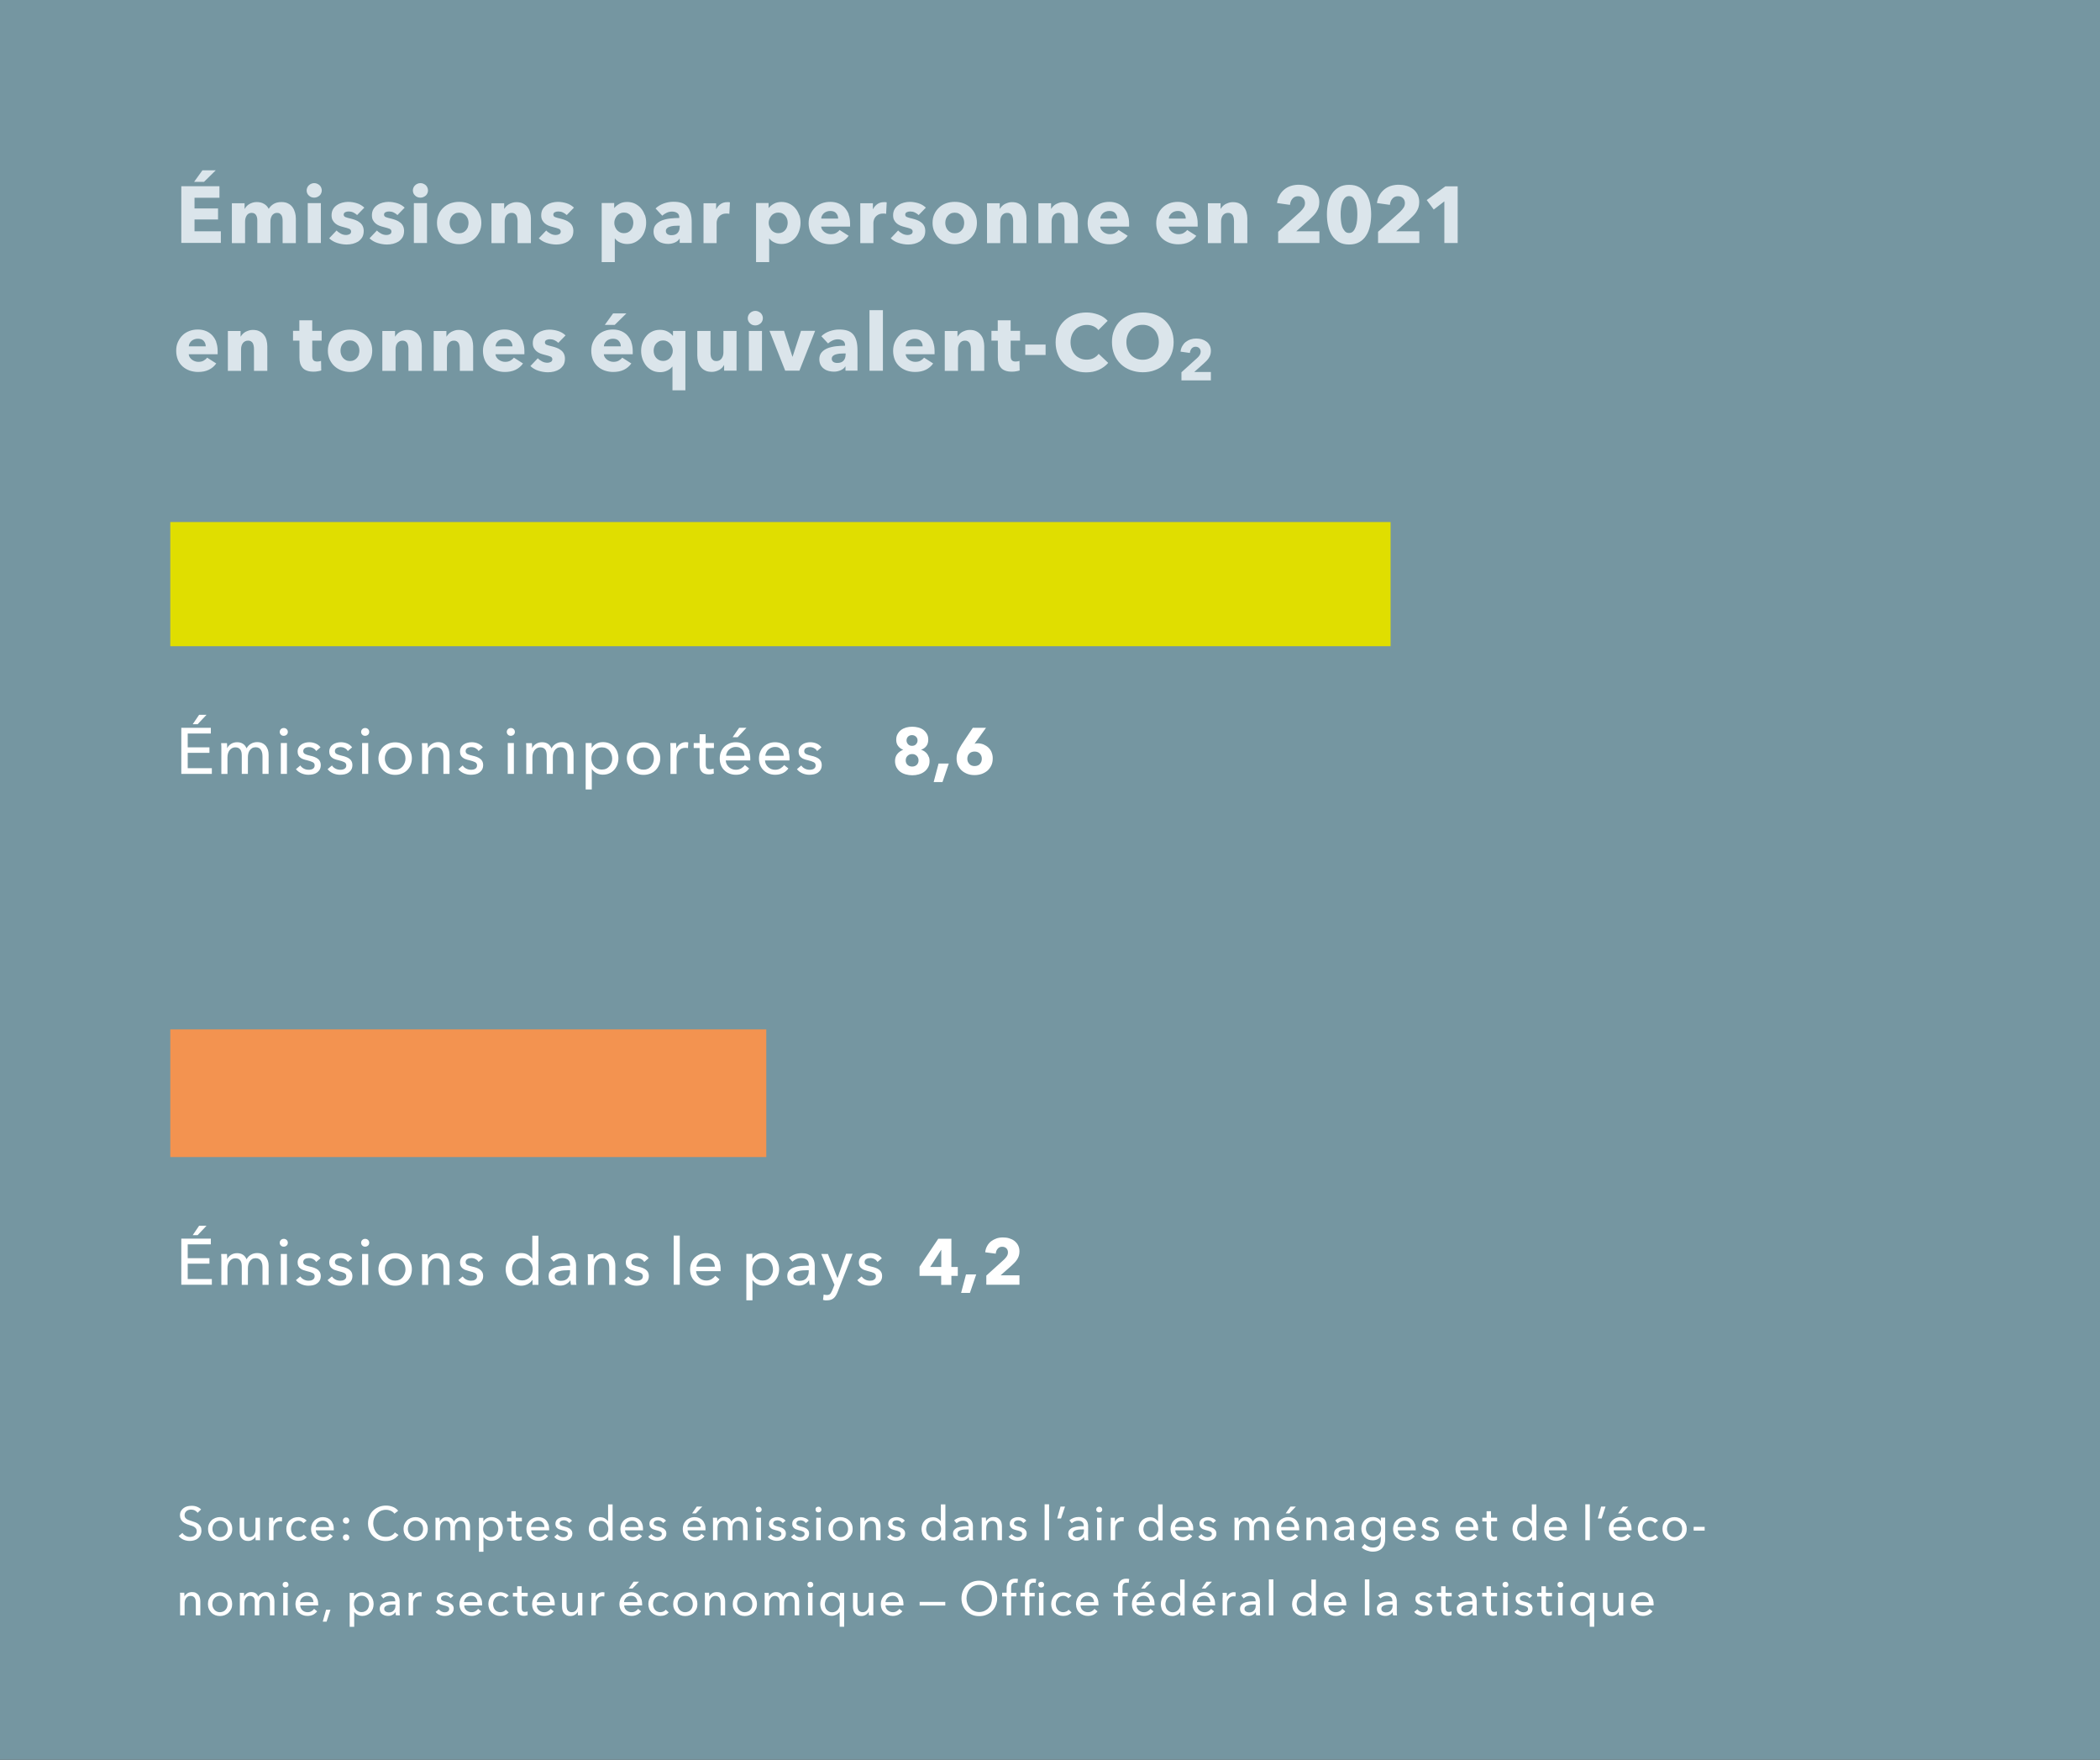 <?xml version="1.0" encoding="UTF-8"?>
<svg id="Ebene_1" data-name="Ebene 1" xmlns="http://www.w3.org/2000/svg" viewBox="0 0 209.76 175.75">
  <rect x="0" y="0" width="209.76" height="175.75" fill="#333333" stroke="none"/>
  <defs>
    <style>
      .cls-1 {
        fill: #f39350;
      }

      .cls-1, .cls-2, .cls-3, .cls-4, .cls-5 {
        stroke-width: 0px;
      }

      .cls-2 {
        fill: #e0de00;
      }

      .cls-3 {
        fill: #7596a1;
      }

      .cls-4 {
        fill: #fff;
      }

      .cls-5 {
        fill: #dbe5eb;
      }
    </style>
  </defs>
  <polygon class="cls-3" points="0 0 0 175.75 209.76 175.75 209.76 0 0 0 0 0"/>
  <polygon class="cls-2" points="17.01 52.14 17.01 64.54 138.9 64.54 138.9 52.14 17.01 52.14 17.01 52.14"/>
  <polygon class="cls-1" points="17.01 102.81 17.01 115.56 76.54 115.56 76.54 102.81 17.01 102.81 17.01 102.81"/>
  <path class="cls-5" d="M18.86,34.58c0-.1.03-.2.08-.29.05-.09.11-.17.19-.24.08-.07.17-.12.28-.16.11-.04.22-.06.35-.06.26,0,.46.07.59.22.13.15.2.33.2.54h-1.69ZM21.61,34.17c-.1-.27-.24-.49-.41-.68-.18-.19-.39-.33-.63-.43-.25-.1-.51-.15-.81-.15s-.59.05-.85.15c-.26.1-.49.24-.68.43-.19.18-.34.41-.46.67s-.17.56-.17.88.06.63.17.9c.11.26.27.48.47.66.2.18.43.31.7.41.27.09.55.14.85.14.41,0,.76-.07,1.07-.22.31-.15.55-.36.74-.63l-.91-.58c-.09.12-.21.22-.35.3-.14.08-.32.12-.53.12-.12,0-.23-.02-.34-.06-.11-.04-.21-.09-.3-.16-.09-.07-.16-.15-.22-.24-.06-.09-.09-.19-.1-.3h2.89s0-.1,0-.15v-.16c0-.34-.05-.65-.15-.91h0ZM26.7,37.03v-2.46c0-.2-.03-.39-.08-.59-.05-.2-.13-.37-.25-.52-.11-.15-.27-.28-.45-.37-.19-.1-.41-.14-.68-.14-.14,0-.27.02-.39.06-.12.04-.24.09-.34.14-.1.06-.19.13-.27.21-.08.08-.14.17-.19.25h-.02v-.55h-1.27v3.98h1.32v-2.16c0-.11.01-.22.04-.32.03-.1.07-.2.13-.28.06-.08.13-.14.22-.19.09-.05.19-.07.31-.07s.21.02.29.07c.08.05.14.11.18.18.04.08.07.17.09.27.02.1.03.21.03.32v2.18h1.32ZM32.13,34.02v-.98h-.94v-1.05h-1.29v1.05h-.63v.98h.64v1.68c0,.21.02.41.07.58.05.17.13.32.24.45.11.13.25.22.44.29.18.07.41.1.67.1.14,0,.28-.01.42-.04.14-.02.25-.05.34-.08l-.02-.96s-.11.04-.18.05c-.07.01-.14.02-.2.02-.19,0-.32-.05-.39-.14-.07-.09-.11-.23-.11-.42v-1.53h.94ZM37,34.14c-.12-.26-.28-.48-.48-.66-.2-.18-.44-.32-.7-.42-.27-.1-.55-.14-.86-.14s-.58.05-.85.14c-.27.1-.5.23-.7.42-.2.18-.36.4-.48.66-.12.26-.18.55-.18.88s.06.62.18.88c.12.26.28.49.48.67.2.18.43.33.7.43.27.1.55.15.85.15s.59-.05.86-.15c.27-.1.5-.24.7-.43.2-.18.36-.41.48-.67.12-.26.18-.56.18-.88s-.06-.62-.18-.88h0ZM35.85,35.4c-.04.12-.1.23-.18.33-.08.1-.18.18-.3.24s-.25.09-.41.09-.29-.03-.41-.09c-.12-.06-.22-.14-.3-.24-.08-.1-.14-.21-.18-.33-.04-.12-.06-.25-.06-.38s.02-.25.06-.38c.04-.12.1-.23.18-.32.08-.09.17-.17.29-.23.12-.06.25-.09.41-.09s.29.03.41.09c.12.06.22.13.3.23.08.09.14.2.18.32.04.12.06.25.06.38s-.02.25-.06.38h0ZM42.13,37.03v-2.46c0-.2-.03-.39-.08-.59-.05-.2-.13-.37-.25-.52-.11-.15-.27-.28-.45-.37-.19-.1-.41-.14-.68-.14-.14,0-.27.02-.39.06-.12.04-.24.09-.34.14-.1.06-.19.13-.27.21-.08.08-.14.17-.19.25h-.02v-.55h-1.27v3.98h1.32v-2.16c0-.11.01-.22.04-.32.03-.1.07-.2.13-.28.06-.08.13-.14.22-.19.09-.05.19-.07.31-.07s.21.02.29.07c.08.05.14.11.18.18.04.08.07.17.09.27.02.1.03.21.03.32v2.18h1.32ZM47.26,37.03v-2.46c0-.2-.03-.39-.08-.59-.05-.2-.13-.37-.25-.52s-.27-.28-.45-.37c-.19-.1-.41-.14-.68-.14-.14,0-.27.02-.39.06-.12.04-.24.09-.34.14-.1.06-.19.13-.27.21-.08.08-.14.17-.19.25h-.02v-.55h-1.27v3.98h1.32v-2.16c0-.11.01-.22.04-.32.03-.1.07-.2.13-.28.06-.08.13-.14.22-.19.09-.05.19-.07.31-.07s.21.02.29.07c.08.05.14.11.18.18.04.08.07.17.09.27.02.1.03.21.03.32v2.18h1.32ZM49.5,34.58c0-.1.03-.2.08-.29.05-.09.11-.17.19-.24.08-.07.17-.12.28-.16.11-.04.22-.06.35-.06.26,0,.46.07.59.22.13.15.2.33.2.54h-1.69ZM52.25,34.17c-.1-.27-.24-.49-.41-.68-.18-.19-.39-.33-.63-.43-.25-.1-.51-.15-.81-.15s-.59.05-.85.15c-.26.1-.49.24-.68.43-.19.18-.34.41-.46.67-.11.26-.17.56-.17.88s.06.63.17.9c.11.26.27.48.47.66.2.18.43.31.7.41.27.09.55.14.85.14.41,0,.76-.07,1.07-.22.31-.15.55-.36.74-.63l-.91-.58c-.09.12-.21.22-.35.3-.14.08-.32.12-.53.12-.12,0-.23-.02-.34-.06-.11-.04-.21-.09-.3-.16-.09-.07-.16-.15-.22-.24-.06-.09-.09-.19-.1-.3h2.89s0-.1,0-.15v-.16c0-.34-.05-.65-.15-.91h0ZM56.47,33.48c-.2-.19-.44-.33-.72-.42-.29-.09-.58-.14-.88-.14-.19,0-.39.03-.58.08-.19.05-.37.13-.53.24-.16.11-.29.24-.39.41-.1.17-.15.37-.15.61,0,.19.03.35.1.48.07.13.16.25.27.34.11.09.23.16.37.22.14.05.28.1.42.13.27.06.47.13.6.18.13.06.19.15.19.27s-.05.22-.16.27c-.1.05-.21.08-.32.08-.19,0-.37-.04-.54-.13-.17-.09-.31-.19-.43-.32l-.74.78c.21.2.47.36.78.46.31.1.63.16.96.16.2,0,.41-.02.61-.07.2-.05.39-.13.55-.23.16-.11.29-.25.4-.42.1-.17.15-.39.15-.64,0-.19-.04-.36-.11-.5-.07-.14-.17-.26-.3-.35-.12-.1-.26-.17-.41-.23-.15-.06-.3-.1-.45-.14-.26-.06-.44-.11-.56-.16-.11-.05-.17-.13-.17-.24s.05-.2.16-.25c.1-.05.22-.07.34-.07.16,0,.31.03.46.1.14.07.27.15.38.26l.72-.74h0ZM60.32,34.58c0-.1.03-.2.08-.29.05-.09.11-.17.19-.24.08-.07.17-.12.28-.16.11-.04.22-.06.35-.06.26,0,.46.07.59.22.13.15.2.33.2.54h-1.69ZM63.07,34.17c-.1-.27-.24-.49-.41-.68-.18-.19-.39-.33-.63-.43-.25-.1-.51-.15-.81-.15s-.59.05-.85.15c-.26.1-.49.24-.68.43-.19.18-.34.41-.46.67s-.17.56-.17.88.06.63.17.9c.11.26.27.48.47.66.2.18.43.31.7.41.27.09.55.14.85.14.41,0,.76-.07,1.07-.22.31-.15.55-.36.74-.63l-.91-.58c-.09.12-.21.22-.35.3-.14.08-.32.12-.53.12-.12,0-.23-.02-.34-.06-.11-.04-.21-.09-.3-.16-.09-.07-.16-.15-.22-.24-.06-.09-.09-.19-.1-.3h2.89s0-.1,0-.15v-.16c0-.34-.05-.65-.15-.91h0ZM62.57,31.3h-1.33l-.83,1.15h.99l1.17-1.15h0ZM68.46,38.95v-5.9h-1.24v.49h-.02c-.12-.16-.29-.3-.51-.42-.22-.12-.47-.18-.77-.18s-.55.06-.78.17c-.23.11-.43.26-.59.46-.16.19-.29.41-.38.67-.09.25-.13.52-.13.8s.04.54.13.8c.09.26.21.48.37.68.16.19.36.35.59.47.23.12.5.18.81.18.25,0,.48-.05.69-.15.22-.1.39-.23.52-.4h.02v2.36h1.3ZM67.13,35.4c-.05.12-.11.23-.19.33-.08.1-.18.17-.3.23-.12.06-.25.09-.4.09s-.29-.03-.41-.09c-.12-.06-.22-.14-.3-.23-.08-.1-.14-.21-.18-.33-.04-.13-.06-.25-.06-.38s.02-.25.06-.38c.04-.12.1-.23.18-.32.08-.09.18-.17.3-.23.12-.06.25-.09.41-.09s.28.03.4.09c.12.06.22.14.3.23.08.1.15.21.19.33.05.12.07.25.07.38s-.02.25-.07.38h0ZM73.57,37.03v-3.98h-1.31v2.15c0,.23-.06.43-.18.6-.12.17-.29.26-.52.26-.12,0-.22-.02-.3-.07-.07-.05-.13-.11-.18-.19-.05-.08-.08-.17-.09-.27-.02-.1-.02-.21-.02-.32v-2.16h-1.32v2.46c0,.2.03.4.08.6.05.19.13.37.25.52.11.15.26.28.45.37.18.1.41.14.68.14.14,0,.27-.02.4-.06.13-.04.24-.09.34-.14.1-.06.19-.13.27-.21.08-.08.14-.17.19-.26h.02v.55h1.26ZM76.14,31.49c-.04-.09-.09-.16-.16-.23-.07-.06-.15-.11-.24-.15-.09-.04-.19-.06-.29-.06-.11,0-.21.02-.3.06-.09.04-.17.09-.24.16-.07.06-.12.14-.16.23-.04.09-.06.18-.06.28,0,.2.07.37.22.51.14.14.32.21.54.21.1,0,.2-.02.29-.06.09-.04.17-.09.24-.15.07-.06.12-.14.16-.23.04-.09.06-.18.06-.28s-.02-.2-.06-.28h0ZM76.11,37.03v-3.98h-1.31v3.98h1.31ZM81.41,33.04h-1.4l-.84,2.58h-.02l-.84-2.58h-1.45l1.57,3.98h1.42l1.57-3.98h0ZM84.46,35.43c0,.25-.07.45-.21.6-.14.15-.35.22-.61.22-.06,0-.13,0-.2-.02-.07-.01-.13-.04-.18-.07-.05-.03-.1-.07-.13-.13-.03-.05-.05-.12-.05-.19,0-.12.04-.21.11-.28.07-.07.17-.13.28-.16.11-.04.25-.06.39-.08.15-.01.29-.02.44-.02h.17v.14h0ZM82.71,34.3c.12-.11.27-.21.44-.29.17-.08.35-.12.54-.12.2,0,.37.05.51.14.14.09.21.24.21.44v.06c-.29,0-.58.02-.89.05-.3.03-.58.1-.83.19-.25.1-.45.23-.61.41-.16.18-.24.41-.24.7,0,.23.05.43.14.59.09.16.21.29.35.38.14.1.3.17.47.21.17.04.34.06.5.06.24,0,.46-.05.67-.14.21-.09.36-.22.46-.38h.02v.42h1.2v-2.01c0-.36-.03-.68-.1-.94-.07-.26-.17-.48-.32-.66-.14-.17-.33-.3-.56-.38-.23-.08-.52-.12-.85-.12s-.64.06-.96.17-.59.28-.82.5l.66.71h0ZM88.19,37.03v-6.05h-1.34v6.05h1.34ZM90.47,34.58c0-.1.03-.2.08-.29.05-.09.11-.17.19-.24.08-.07.17-.12.28-.16.11-.04.22-.06.35-.06.26,0,.46.07.59.22.13.15.2.33.2.54h-1.69ZM93.22,34.17c-.1-.27-.24-.49-.41-.68-.18-.19-.39-.33-.63-.43-.25-.1-.51-.15-.81-.15s-.59.05-.85.15c-.26.1-.49.24-.68.43-.19.18-.34.41-.46.67-.11.26-.17.56-.17.88s.06.63.17.9c.11.26.27.48.47.66.2.18.43.31.7.41.27.09.55.14.85.14.41,0,.76-.07,1.07-.22.31-.15.55-.36.74-.63l-.91-.58c-.09.12-.21.22-.35.3-.14.08-.32.12-.53.12-.12,0-.23-.02-.34-.06-.11-.04-.21-.09-.3-.16-.09-.07-.16-.15-.22-.24-.06-.09-.09-.19-.1-.3h2.89s0-.1,0-.15v-.16c0-.34-.05-.65-.15-.91h0ZM98.31,37.03v-2.46c0-.2-.03-.39-.08-.59-.05-.2-.13-.37-.25-.52-.11-.15-.27-.28-.45-.37-.19-.1-.41-.14-.68-.14-.14,0-.27.02-.39.06-.12.04-.24.09-.34.14-.1.06-.19.13-.27.21-.08.08-.14.17-.19.25h-.02v-.55h-1.27v3.98h1.32v-2.16c0-.11.01-.22.04-.32.03-.1.07-.2.13-.28.06-.08.13-.14.22-.19.09-.05.19-.07.31-.07s.21.02.29.07c.08.05.14.11.18.18.04.08.07.17.09.27.02.1.03.21.03.32v2.18h1.32ZM101.89,34.02v-.98h-.94v-1.05h-1.29v1.05h-.63v.98h.64v1.68c0,.21.02.41.07.58.05.17.13.32.24.45.11.13.25.22.44.29.18.07.4.1.67.1.14,0,.28-.01.42-.04.14-.02.25-.05.34-.08l-.02-.96s-.11.04-.18.05c-.07.01-.14.02-.2.02-.19,0-.32-.05-.39-.14-.07-.09-.11-.23-.11-.42v-1.53h.94ZM104.44,35.45v-1.04h-2.03v1.04h2.03ZM110.69,36.24l-.95-.9c-.12.17-.29.31-.49.42-.2.11-.44.16-.71.16-.24,0-.45-.04-.65-.13-.2-.09-.37-.2-.51-.36-.14-.15-.25-.33-.33-.55-.08-.21-.12-.45-.12-.7s.04-.48.12-.69c.08-.21.19-.39.34-.55.14-.15.32-.28.52-.36.2-.09.42-.13.66-.13.22,0,.43.04.64.13.21.09.38.22.5.39l.93-.93c-.24-.27-.55-.48-.94-.62-.39-.14-.78-.21-1.18-.21-.43,0-.84.07-1.21.21-.37.14-.7.34-.98.6-.28.26-.5.57-.65.94-.16.37-.24.78-.24,1.23s.08.85.23,1.22c.15.37.37.68.64.95.27.26.59.47.96.61.37.14.77.22,1.21.22.48,0,.9-.08,1.27-.25.37-.17.68-.4.93-.68h0ZM117,32.94c-.15-.37-.37-.68-.64-.93-.27-.26-.6-.45-.98-.59-.38-.14-.79-.21-1.23-.21s-.85.07-1.23.21c-.38.14-.7.34-.98.59s-.49.57-.64.93c-.16.37-.23.77-.23,1.23s.08.86.23,1.23c.15.37.37.69.64.95.27.26.6.47.98.61.38.14.79.22,1.23.22s.85-.07,1.23-.22c.38-.14.71-.35.98-.61.28-.26.49-.58.64-.95.15-.37.23-.78.23-1.23s-.08-.86-.23-1.23h0ZM115.64,34.88c-.08.22-.19.4-.34.56-.14.15-.32.28-.51.36-.2.09-.42.13-.66.13s-.46-.04-.66-.13c-.2-.09-.37-.21-.51-.36-.14-.15-.25-.34-.33-.56-.08-.22-.12-.45-.12-.71s.04-.47.12-.69c.08-.21.19-.4.33-.55.14-.15.31-.27.51-.36.2-.09.42-.13.66-.13s.46.04.66.13c.2.09.37.21.51.36.14.15.25.33.33.55.08.21.12.44.12.69s-.04.49-.12.71h0ZM120.95,37.99v-.84h-1.66l.94-.84c.09-.08.18-.17.27-.26.09-.09.16-.18.23-.28.07-.1.12-.21.16-.33.04-.12.06-.25.06-.39,0-.21-.04-.4-.12-.55-.08-.16-.19-.29-.33-.39-.14-.1-.3-.18-.47-.23-.18-.05-.36-.07-.55-.07-.2,0-.39.03-.57.09-.18.06-.34.15-.48.26-.14.11-.25.25-.34.41-.09.16-.15.35-.17.55l.93.13c.02-.18.08-.33.18-.45.1-.11.23-.17.39-.17.15,0,.28.05.37.14.09.09.14.21.14.35,0,.12-.03.23-.09.33-.06.1-.14.2-.24.29l-1.59,1.44v.81h2.95Z"/>
  <path class="cls-5" d="M22.06,24.27v-1.17h-2.63v-1.18h2.35v-1.1h-2.35v-1.07h2.49v-1.15h-3.81v5.66h3.95ZM21.55,17.01h-1.33l-.83,1.15h.99l1.17-1.15h0ZM29.55,24.27v-2.46c0-.19-.03-.38-.08-.57-.05-.19-.13-.37-.24-.53-.11-.16-.26-.29-.44-.38-.18-.1-.41-.15-.68-.15-.3,0-.55.06-.76.18-.21.12-.38.29-.51.5-.11-.22-.27-.39-.47-.5-.2-.12-.44-.18-.73-.18-.15,0-.29.02-.41.06-.13.04-.24.09-.34.15-.1.06-.19.13-.26.21-.07.08-.13.16-.18.25h-.02v-.55h-1.27v3.98h1.32v-2.16c0-.24.06-.44.17-.61.11-.17.28-.25.48-.25s.34.07.43.2c.09.13.14.31.14.54v2.27h1.31v-2.15c0-.11.01-.22.04-.32s.07-.2.12-.28c.06-.08.13-.14.21-.19s.18-.07.29-.07.21.02.28.07c.07.05.13.11.17.18.04.07.07.16.09.27s.02.21.02.32v2.18h1.31ZM32.08,18.73c-.04-.09-.09-.16-.16-.23-.07-.06-.15-.11-.24-.15-.09-.04-.19-.06-.29-.06-.11,0-.21.02-.3.06-.09.04-.17.09-.24.16-.07.06-.12.14-.16.23-.04.09-.06.18-.06.28,0,.2.07.37.22.51.14.14.32.21.54.21.1,0,.2-.02.29-.06.09-.04.17-.09.24-.15.07-.06.12-.14.16-.23.04-.09.06-.18.06-.28s-.02-.2-.06-.28h0ZM32.05,24.27v-3.98h-1.31v3.98h1.31ZM36.37,20.72c-.2-.19-.44-.33-.72-.42-.29-.09-.58-.14-.88-.14-.19,0-.39.03-.58.08-.19.05-.37.13-.53.24-.16.11-.29.24-.39.41-.1.17-.15.37-.15.61,0,.19.03.35.1.48.07.13.16.25.27.34.11.09.23.16.37.22.14.05.28.1.42.13.27.06.47.13.6.18.13.06.19.15.19.27s-.05.22-.16.27c-.1.05-.21.08-.32.08-.19,0-.37-.04-.54-.13-.17-.09-.31-.19-.43-.32l-.74.78c.21.2.47.36.78.46.31.1.63.16.96.16.2,0,.41-.02.61-.07.2-.05.39-.13.55-.23.16-.11.29-.25.4-.42.1-.17.15-.39.15-.64,0-.19-.04-.36-.11-.5-.07-.14-.17-.26-.3-.35-.12-.1-.26-.17-.41-.23-.15-.06-.3-.1-.45-.14-.26-.06-.44-.11-.56-.16-.11-.05-.17-.13-.17-.24s.05-.2.16-.25c.1-.05.22-.07.34-.07.16,0,.31.03.46.1.14.07.27.15.38.26l.72-.74h0ZM40.4,20.72c-.2-.19-.44-.33-.72-.42-.29-.09-.58-.14-.88-.14-.19,0-.39.03-.58.08-.19.05-.37.13-.53.24-.16.11-.29.24-.39.41-.1.17-.15.37-.15.61,0,.19.03.35.1.48.07.13.16.25.27.34.11.09.23.16.37.22.14.05.28.1.42.13.27.06.47.13.6.18.13.06.19.15.19.27s-.05.22-.16.27c-.1.05-.21.08-.32.08-.19,0-.37-.04-.54-.13-.17-.09-.31-.19-.43-.32l-.74.78c.21.2.47.36.78.46.31.1.63.16.96.16.2,0,.41-.02.61-.07.2-.05.39-.13.55-.23.16-.11.29-.25.4-.42.1-.17.15-.39.15-.64,0-.19-.04-.36-.11-.5-.07-.14-.17-.26-.3-.35-.12-.1-.26-.17-.41-.23-.15-.06-.3-.1-.45-.14-.26-.06-.44-.11-.56-.16-.11-.05-.17-.13-.17-.24s.05-.2.16-.25c.1-.05.22-.07.34-.07.16,0,.31.03.46.1.14.07.27.15.38.26l.72-.74h0ZM42.69,18.73c-.04-.09-.09-.16-.16-.23-.07-.06-.15-.11-.24-.15-.09-.04-.19-.06-.29-.06-.11,0-.21.02-.3.06-.09.04-.17.09-.24.16-.07.06-.12.14-.16.23-.04.09-.06.18-.06.28,0,.2.07.37.22.51.14.14.32.21.54.21.1,0,.2-.02.29-.06.09-.04.17-.09.24-.15.07-.06.12-.14.16-.23.04-.09.06-.18.06-.28s-.02-.2-.06-.28h0ZM42.65,24.27v-3.98h-1.31v3.98h1.31ZM47.9,21.38c-.12-.26-.28-.48-.48-.66-.2-.18-.44-.32-.7-.42-.27-.1-.55-.14-.86-.14s-.58.05-.85.14c-.27.1-.5.23-.7.42-.2.18-.36.4-.48.66-.12.26-.18.55-.18.88s.06.62.18.88c.12.26.28.49.48.67.2.18.43.33.7.43.27.1.55.15.85.15s.59-.05.86-.15c.27-.1.5-.24.7-.43.2-.18.36-.41.48-.67.12-.26.18-.56.18-.88s-.06-.62-.18-.88h0ZM46.75,22.64c-.04.12-.1.23-.18.33-.08.1-.18.18-.3.24s-.25.09-.41.09-.29-.03-.41-.09c-.12-.06-.22-.14-.3-.24-.08-.1-.14-.21-.18-.33-.04-.12-.06-.25-.06-.38s.02-.25.06-.38c.04-.12.1-.23.18-.32.08-.09.17-.17.29-.23.12-.06.25-.09.41-.09s.29.03.41.09c.12.06.22.13.3.23.08.09.14.2.18.32.04.12.06.25.06.38s-.02.25-.06.38h0ZM53.03,24.27v-2.46c0-.2-.03-.39-.08-.59-.05-.2-.13-.37-.25-.52-.11-.15-.27-.28-.45-.37-.19-.1-.41-.14-.68-.14-.14,0-.27.02-.39.06-.12.04-.24.09-.34.14-.1.06-.19.13-.27.21-.08.08-.14.17-.19.25h-.02v-.55h-1.27v3.98h1.32v-2.16c0-.11.01-.22.04-.32.03-.1.07-.2.13-.28.06-.08.13-.14.22-.19.09-.05.19-.07.31-.07s.21.02.29.07c.08.05.14.11.18.18.04.08.07.17.09.27.02.1.03.21.03.32v2.18h1.32ZM57.31,20.72c-.2-.19-.44-.33-.72-.42-.29-.09-.58-.14-.88-.14-.19,0-.39.03-.58.08-.19.05-.37.13-.53.24-.16.11-.29.24-.39.41-.1.17-.15.37-.15.61,0,.19.03.35.1.48.07.13.16.25.27.34.11.09.23.16.37.22.14.05.28.1.42.13.27.06.47.13.6.18.13.06.19.15.19.27s-.05.22-.16.27c-.1.05-.21.08-.32.08-.19,0-.37-.04-.54-.13-.17-.09-.31-.19-.43-.32l-.74.78c.21.2.47.36.78.46.31.1.63.16.96.16.2,0,.41-.02.61-.07.2-.05.39-.13.55-.23.16-.11.29-.25.4-.42.1-.17.15-.39.15-.64,0-.19-.04-.36-.11-.5-.07-.14-.17-.26-.3-.35-.12-.1-.26-.17-.41-.23-.15-.06-.3-.1-.45-.14-.26-.06-.44-.11-.56-.16-.11-.05-.17-.13-.17-.24s.05-.2.16-.25c.1-.05.22-.07.34-.07.16,0,.31.03.46.1.14.07.27.15.38.26l.72-.74h0ZM64.4,21.47c-.09-.25-.21-.48-.38-.67-.16-.19-.36-.34-.6-.46-.23-.11-.5-.17-.78-.17s-.55.06-.76.18-.39.26-.51.42h-.02v-.49h-1.25v5.9h1.31v-2.36h.02c.12.17.29.31.51.4.22.1.45.15.7.15.3,0,.57-.06.8-.18.23-.12.43-.27.6-.47.16-.19.29-.42.37-.68.09-.26.13-.52.13-.8s-.04-.54-.13-.8h0ZM63.2,22.64c-.04.13-.1.24-.18.33-.08.1-.17.17-.29.23-.12.06-.25.09-.41.09s-.28-.03-.4-.09c-.12-.06-.22-.14-.3-.23-.08-.1-.15-.21-.19-.33-.05-.12-.07-.25-.07-.38s.02-.25.07-.38c.05-.12.11-.23.19-.33.08-.1.18-.17.3-.23.12-.06.25-.09.4-.09s.29.03.41.09c.12.06.21.13.29.23.08.09.14.2.18.32.04.12.06.25.06.38s-.02.25-.06.38h0ZM67.89,22.67c0,.25-.07.45-.21.6-.14.15-.35.22-.61.22-.06,0-.13,0-.2-.02-.07-.01-.13-.04-.18-.07-.05-.03-.1-.07-.13-.13-.03-.05-.05-.12-.05-.19,0-.12.04-.21.11-.28.07-.07.17-.13.28-.16.11-.04.25-.06.39-.08.15-.01.29-.02.44-.02h.17v.14h0ZM66.15,21.54c.12-.11.27-.21.44-.29.17-.08.35-.12.54-.12.2,0,.37.05.51.14.14.09.21.24.21.44v.06c-.29,0-.58.02-.89.05-.3.03-.58.1-.83.19-.25.1-.45.23-.61.41-.16.18-.24.41-.24.7,0,.23.05.43.14.59s.21.29.35.38c.14.1.3.17.47.21.17.04.34.06.5.06.24,0,.46-.05.67-.14.21-.09.36-.22.46-.38h.02v.42h1.2v-2.01c0-.36-.03-.68-.1-.94-.07-.26-.17-.48-.32-.66-.14-.17-.33-.3-.56-.38-.23-.08-.52-.12-.85-.12s-.64.06-.96.17c-.31.11-.59.28-.82.5l.66.71h0ZM72.91,20.21s-.07-.02-.12-.02c-.05,0-.1,0-.16,0-.25,0-.46.06-.65.19-.19.13-.33.3-.43.5h-.02v-.58h-1.26v3.98h1.31v-2.04c0-.08.02-.17.05-.28.03-.11.08-.2.16-.3.07-.09.17-.17.29-.23.12-.06.27-.1.44-.1.05,0,.11,0,.16,0,.06,0,.11.02.17.03l.06-1.16h0ZM79.82,21.47c-.09-.25-.21-.48-.38-.67-.16-.19-.36-.34-.6-.46-.23-.11-.5-.17-.78-.17s-.55.06-.76.18c-.22.12-.39.26-.51.42h-.02v-.49h-1.25v5.9h1.31v-2.36h.02c.12.17.29.31.51.4.22.1.45.15.7.15.3,0,.57-.06.8-.18.23-.12.43-.27.6-.47.16-.19.29-.42.37-.68.09-.26.13-.52.13-.8s-.04-.54-.13-.8h0ZM78.62,22.64c-.04.13-.1.24-.18.33-.08.1-.17.17-.29.23-.12.06-.25.09-.41.09s-.28-.03-.4-.09c-.12-.06-.22-.14-.3-.23-.08-.1-.15-.21-.19-.33-.05-.12-.07-.25-.07-.38s.02-.25.07-.38c.05-.12.11-.23.19-.33.08-.1.18-.17.3-.23.12-.06.25-.09.4-.09s.29.03.41.09c.12.06.21.13.29.23.08.09.14.2.18.32.04.12.06.25.06.38s-.02.25-.06.38h0ZM82.03,21.82c0-.1.03-.2.08-.29.05-.09.11-.17.19-.24.08-.07.17-.12.28-.16.11-.04.22-.06.35-.06.26,0,.46.07.59.22.13.15.2.33.2.54h-1.69ZM84.78,21.42c-.1-.27-.24-.49-.41-.68-.18-.19-.39-.33-.63-.43-.25-.1-.51-.15-.81-.15s-.59.05-.85.15c-.26.1-.49.24-.68.43-.19.18-.34.41-.46.67-.11.26-.17.56-.17.88s.06.63.17.9c.11.26.27.48.47.66.2.18.43.31.7.41.27.09.55.14.85.14.41,0,.76-.07,1.07-.22.31-.15.55-.36.74-.63l-.91-.58c-.09.12-.21.22-.35.3-.14.08-.32.12-.53.12-.12,0-.23-.02-.34-.06-.11-.04-.21-.09-.3-.16-.09-.07-.16-.15-.22-.24-.06-.09-.09-.19-.1-.3h2.89s0-.1,0-.15v-.16c0-.34-.05-.65-.15-.91h0ZM88.57,20.21s-.07-.02-.12-.02c-.05,0-.1,0-.16,0-.25,0-.46.06-.65.19-.19.13-.33.3-.43.5h-.02v-.58h-1.26v3.98h1.31v-2.04c0-.08.02-.17.05-.28.03-.11.08-.2.16-.3.07-.09.17-.17.29-.23.12-.06.27-.1.44-.1.05,0,.11,0,.16,0,.06,0,.11.02.17.03l.06-1.16h0ZM92.46,20.72c-.2-.19-.44-.33-.72-.42-.29-.09-.58-.14-.88-.14-.19,0-.39.03-.58.08-.19.05-.37.13-.53.24-.16.11-.29.24-.39.41-.1.17-.15.37-.15.61,0,.19.03.35.1.48.07.13.16.25.27.34.11.09.23.16.37.22.14.05.28.1.42.13.27.06.47.13.6.18.13.06.19.15.19.27s-.05.22-.16.27c-.1.05-.21.08-.32.08-.19,0-.37-.04-.54-.13-.17-.09-.31-.19-.43-.32l-.74.78c.21.2.47.36.78.46.31.1.63.16.96.16.2,0,.41-.02.61-.07.2-.05.39-.13.55-.23.16-.11.29-.25.4-.42.1-.17.15-.39.15-.64,0-.19-.04-.36-.11-.5-.07-.14-.17-.26-.3-.35-.12-.1-.26-.17-.41-.23-.15-.06-.3-.1-.45-.14-.26-.06-.44-.11-.56-.16-.11-.05-.17-.13-.17-.24s.05-.2.16-.25c.1-.05.22-.07.34-.07.16,0,.31.03.46.1.14.07.27.15.38.26l.72-.74h0ZM97.4,21.38c-.12-.26-.28-.48-.48-.66-.2-.18-.44-.32-.7-.42-.27-.1-.55-.14-.86-.14s-.58.05-.85.14c-.27.1-.5.23-.7.42-.2.18-.36.4-.48.66-.12.26-.18.55-.18.88s.06.62.18.88c.12.26.28.49.48.67.2.18.43.33.7.43.27.1.55.15.85.15s.59-.05.86-.15c.27-.1.5-.24.7-.43.2-.18.36-.41.48-.67.12-.26.18-.56.18-.88s-.06-.62-.18-.88h0ZM96.26,22.64c-.04.12-.1.23-.18.33-.08.1-.18.18-.3.24-.12.06-.25.09-.41.09s-.29-.03-.41-.09c-.12-.06-.22-.14-.3-.24-.08-.1-.14-.21-.18-.33-.04-.12-.06-.25-.06-.38s.02-.25.06-.38c.04-.12.1-.23.18-.32.08-.09.17-.17.29-.23.12-.06.25-.09.41-.09s.29.03.41.09c.12.06.22.13.3.23.08.09.14.2.18.32.04.12.06.25.06.38s-.02.25-.06.38h0ZM102.53,24.27v-2.46c0-.2-.03-.39-.08-.59-.05-.2-.13-.37-.25-.52-.11-.15-.27-.28-.45-.37-.19-.1-.41-.14-.68-.14-.14,0-.27.02-.39.06-.12.04-.24.09-.34.14-.1.06-.19.13-.27.21-.08.08-.14.17-.19.25h-.02v-.55h-1.27v3.98h1.32v-2.16c0-.11.01-.22.04-.32.03-.1.07-.2.13-.28.06-.08.13-.14.22-.19.09-.05.19-.07.31-.07s.21.02.29.07c.08.05.14.11.18.18.04.08.07.17.09.27.02.1.03.21.03.32v2.18h1.32ZM107.66,24.27v-2.46c0-.2-.03-.39-.08-.59-.05-.2-.13-.37-.25-.52-.12-.15-.27-.28-.45-.37-.19-.1-.41-.14-.68-.14-.14,0-.27.02-.39.06-.12.04-.24.09-.34.14-.1.06-.2.13-.27.21-.08.08-.14.17-.19.25h-.02v-.55h-1.27v3.98h1.32v-2.16c0-.11.01-.22.04-.32.03-.1.07-.2.13-.28.06-.08.13-.14.22-.19.09-.05.19-.07.31-.07s.21.02.29.07c.08.05.14.11.18.18.04.08.07.17.09.27.02.1.03.21.03.32v2.18h1.32ZM109.91,21.82c0-.1.03-.2.08-.29.05-.09.11-.17.19-.24.08-.07.17-.12.28-.16.11-.04.22-.06.35-.06.26,0,.46.07.59.22.13.15.2.33.2.54h-1.69ZM112.65,21.42c-.1-.27-.24-.49-.41-.68-.18-.19-.39-.33-.63-.43-.25-.1-.51-.15-.81-.15s-.59.05-.85.15c-.26.1-.49.24-.68.43-.19.18-.34.41-.46.67-.11.26-.17.56-.17.88s.06.63.17.9c.11.26.27.48.47.66.2.18.43.31.7.41.27.09.55.14.85.14.4,0,.76-.07,1.07-.22.31-.15.55-.36.74-.63l-.91-.58c-.09.12-.21.22-.35.3-.14.08-.32.12-.53.12-.12,0-.23-.02-.34-.06-.11-.04-.21-.09-.3-.16-.09-.07-.16-.15-.22-.24-.06-.09-.09-.19-.1-.3h2.89s0-.1,0-.15v-.16c0-.34-.05-.65-.15-.91h0ZM116.75,21.82c0-.1.03-.2.08-.29.05-.09.11-.17.19-.24.08-.07.17-.12.28-.16.11-.04.22-.06.35-.06.26,0,.46.07.59.22.13.15.2.33.2.54h-1.69ZM119.5,21.42c-.1-.27-.24-.49-.41-.68-.18-.19-.39-.33-.63-.43-.25-.1-.51-.15-.81-.15s-.59.05-.85.15c-.26.1-.49.24-.68.43-.19.18-.34.41-.46.67-.11.26-.17.56-.17.88s.06.63.17.9c.11.26.27.48.47.66.2.18.43.31.7.41.27.09.55.14.85.14.4,0,.76-.07,1.07-.22.31-.15.55-.36.74-.63l-.91-.58c-.09.12-.21.22-.35.3-.14.08-.32.12-.53.12-.12,0-.23-.02-.34-.06-.11-.04-.21-.09-.3-.16-.09-.07-.16-.15-.22-.24-.06-.09-.09-.19-.1-.3h2.89s0-.1,0-.15v-.16c0-.34-.05-.65-.15-.91h0ZM124.59,24.27v-2.46c0-.2-.03-.39-.08-.59-.05-.2-.13-.37-.25-.52-.12-.15-.27-.28-.45-.37-.19-.1-.41-.14-.68-.14-.14,0-.27.02-.39.06-.12.04-.24.09-.34.14-.1.06-.2.13-.27.21-.08.08-.14.17-.19.25h-.02v-.55h-1.27v3.98h1.32v-2.16c0-.11.01-.22.04-.32.03-.1.07-.2.13-.28.06-.08.13-.14.22-.19.09-.05.19-.07.31-.07s.21.02.29.07c.08.05.14.11.18.18.04.08.07.17.09.27.02.1.03.21.03.32v2.18h1.32ZM131.79,24.27v-1.17h-2.31l1.31-1.17c.13-.12.25-.24.37-.36.12-.12.23-.25.32-.39.09-.14.17-.29.22-.45.05-.16.08-.35.08-.55,0-.29-.06-.55-.17-.77-.12-.22-.27-.4-.46-.54-.19-.14-.41-.25-.66-.32-.25-.07-.5-.1-.76-.1-.28,0-.54.04-.79.12-.25.08-.47.2-.66.36-.19.16-.35.35-.48.58-.13.22-.2.48-.24.77l1.29.18c.03-.26.11-.46.25-.62.14-.16.32-.24.55-.24s.38.06.51.19c.13.13.19.29.19.49,0,.17-.04.32-.13.46-.09.14-.2.27-.34.41l-2.21,2v1.12h4.1ZM136.84,20.28c-.08-.36-.21-.67-.38-.94-.18-.27-.4-.48-.68-.64-.28-.16-.62-.24-1.02-.24s-.74.08-1.02.24c-.28.16-.51.37-.69.64-.18.27-.31.58-.39.94s-.12.74-.12,1.14.04.78.12,1.14c.08.36.21.68.39.96.18.27.41.49.69.66.28.16.62.24,1.02.24s.74-.08,1.02-.24c.28-.16.51-.38.68-.66.18-.27.3-.59.38-.96.08-.36.12-.74.12-1.14s-.04-.78-.12-1.14h0ZM135.55,22.02c-.02.22-.06.42-.12.6-.06.18-.14.34-.25.46-.11.13-.25.19-.43.19s-.32-.06-.43-.19c-.11-.13-.2-.28-.26-.46-.06-.18-.1-.38-.12-.6-.02-.22-.03-.41-.03-.6s0-.37.03-.58c.02-.21.06-.41.12-.6.06-.18.15-.34.26-.46.11-.13.26-.19.43-.19s.32.06.43.19c.11.13.19.28.25.46.06.18.1.38.12.6.02.21.03.41.03.58s-.01.38-.03.6h0ZM141.77,24.27v-1.17h-2.31l1.31-1.17c.13-.12.25-.24.37-.36.12-.12.23-.25.32-.39.09-.14.17-.29.22-.45.05-.16.08-.35.08-.55,0-.29-.06-.55-.17-.77-.12-.22-.27-.4-.46-.54s-.41-.25-.66-.32c-.25-.07-.5-.1-.76-.1-.28,0-.54.04-.79.12-.25.08-.47.2-.66.36-.19.16-.35.35-.48.58-.13.22-.2.48-.24.77l1.29.18c.03-.26.11-.46.25-.62.14-.16.32-.24.55-.24s.38.06.51.19c.13.13.19.29.19.49,0,.17-.04.32-.13.46-.09.14-.2.27-.34.41l-2.21,2v1.12h4.1ZM145.6,24.27v-5.66h-1.23l-1.86,1.37.7.95,1.06-.82v4.16h1.34Z"/>
  <path class="cls-4" d="M18.75,126.21h2.17v-.55h-2.17v-1.38h2.31v-.57h-2.95v4.6h3.05v-.57h-2.41v-1.53h0ZM20.63,122.42h-.74l-.64.94h.49l.89-.94h0ZM22.71,125.74h-.02c0-.07,0-.15,0-.24,0-.1-.01-.18-.02-.26h-.58c0,.1.02.22.02.35,0,.13,0,.24,0,.32v2.42h.61v-1.64c0-.31.07-.55.22-.74.15-.18.34-.28.56-.28.12,0,.22.02.31.06.08.04.15.1.2.17.05.07.09.16.11.26.02.1.03.21.03.33v1.83h.61v-1.66c0-.12.01-.24.04-.36.03-.12.07-.22.14-.32.06-.09.14-.17.24-.23.1-.06.22-.09.36-.09s.24.03.33.08c.09.05.16.12.21.21.05.09.09.19.11.3.02.11.03.23.03.36v1.71h.61v-1.91c0-.17-.02-.34-.07-.49-.05-.15-.12-.28-.21-.4-.1-.11-.21-.2-.36-.27-.14-.07-.31-.1-.51-.1-.22,0-.42.05-.61.16-.19.11-.33.26-.44.46-.1-.22-.23-.38-.39-.47-.17-.1-.35-.14-.56-.14-.23,0-.44.06-.61.17-.17.11-.3.25-.37.42h0ZM28.66,125.24h-.61v3.08h.61v-3.08h0ZM28.63,123.84c-.08-.08-.18-.11-.29-.11s-.21.04-.28.11c-.08.08-.12.17-.12.28s.04.2.12.28c.08.08.17.11.28.11s.21-.04.29-.11c.08-.07.12-.17.12-.28s-.04-.21-.12-.28h0ZM32.01,125.66c-.11-.17-.27-.29-.48-.38-.21-.09-.42-.13-.64-.13-.15,0-.29.02-.43.06-.14.04-.26.09-.37.17-.11.08-.2.17-.26.29-.07.12-.1.26-.1.43,0,.14.03.26.08.36.05.1.12.18.21.24.09.07.18.12.29.15.11.04.21.07.32.1.26.06.46.12.6.19.14.07.2.18.2.32,0,.09-.02.16-.05.21-.03.06-.08.1-.14.14-.06.04-.12.06-.2.08-.07.01-.15.02-.22.02-.17,0-.33-.04-.48-.12-.15-.08-.26-.18-.34-.31l-.44.37c.15.19.33.32.56.42.22.09.45.14.69.14.16,0,.31-.02.46-.05.15-.03.28-.09.39-.17.11-.08.21-.18.28-.31.07-.13.1-.28.1-.46,0-.13-.03-.25-.08-.35-.05-.1-.12-.18-.22-.26-.09-.07-.2-.13-.33-.18-.13-.05-.26-.09-.41-.12-.23-.05-.41-.11-.53-.17-.12-.06-.18-.16-.18-.29,0-.07.02-.14.05-.19.03-.05.08-.09.13-.12.05-.03.12-.06.19-.07.07-.01.14-.02.21-.02.16,0,.3.04.42.11.13.07.22.16.29.28l.42-.36h0ZM35.17,125.66c-.11-.17-.27-.29-.48-.38-.21-.09-.42-.13-.64-.13-.15,0-.29.02-.43.06-.14.04-.26.09-.37.17-.11.08-.2.17-.26.29-.07.12-.1.26-.1.43,0,.14.03.26.08.36.05.1.12.18.21.24.09.07.18.12.29.15.11.04.21.07.32.1.26.06.46.12.6.19.14.07.2.18.2.32,0,.09-.02.16-.05.21-.03.06-.08.1-.14.14-.06.04-.12.06-.2.08-.07.01-.15.02-.22.02-.17,0-.33-.04-.48-.12-.15-.08-.26-.18-.34-.31l-.44.37c.15.19.33.32.56.42.22.09.45.14.69.14.16,0,.31-.02.46-.05.15-.03.28-.09.39-.17.11-.08.21-.18.28-.31.07-.13.1-.28.1-.46,0-.13-.03-.25-.08-.35-.05-.1-.12-.18-.22-.26-.09-.07-.2-.13-.33-.18-.13-.05-.26-.09-.41-.12-.23-.05-.41-.11-.53-.17-.12-.06-.18-.16-.18-.29,0-.07.02-.14.05-.19.03-.05.08-.09.13-.12.05-.03.12-.06.19-.07.07-.01.14-.02.21-.02.16,0,.3.04.42.11.13.07.22.16.29.28l.42-.36h0ZM36.78,125.24h-.61v3.08h.61v-3.08h0ZM36.76,123.84c-.08-.08-.18-.11-.29-.11s-.21.04-.28.11c-.08.08-.12.17-.12.28s.04.2.12.28c.08.08.17.11.28.11s.21-.04.29-.11c.08-.07.12-.17.12-.28s-.04-.21-.12-.28h0ZM41.01,126.12c-.08-.2-.2-.37-.35-.51-.15-.14-.33-.26-.53-.33-.2-.08-.42-.12-.66-.12s-.45.04-.66.12c-.2.08-.38.19-.53.33-.15.14-.26.31-.35.51-.08.2-.13.41-.13.65s.04.46.13.66c.08.2.2.37.35.52.15.15.32.26.53.34.2.08.42.12.66.12s.45-.04.66-.12c.2-.08.38-.19.53-.34.15-.14.27-.32.35-.52.08-.2.13-.42.13-.66s-.04-.46-.13-.65h0ZM40.43,127.2c-.05.13-.11.25-.2.36-.09.1-.19.19-.32.25-.13.06-.27.09-.44.09s-.31-.03-.44-.09c-.13-.06-.24-.14-.32-.25-.09-.1-.15-.22-.2-.36-.05-.13-.07-.27-.07-.42s.02-.29.07-.42c.05-.13.11-.25.2-.35.09-.1.19-.18.32-.24.13-.06.27-.09.44-.09s.31.03.44.09c.13.06.24.14.32.24.09.1.15.22.2.35.05.13.07.27.07.42s-.02.29-.07.42h0ZM42.14,125.24c0,.1.02.22.02.35,0,.13,0,.24,0,.32v2.42h.61v-1.64c0-.31.08-.55.23-.74.15-.18.35-.28.59-.28.14,0,.26.03.35.08.09.05.16.12.21.21.05.09.09.19.11.3.02.11.03.23.03.36v1.71h.61v-1.91c0-.17-.02-.34-.07-.49-.05-.15-.12-.28-.21-.4-.1-.11-.21-.2-.36-.27-.14-.07-.31-.1-.51-.1-.11,0-.22.02-.32.05s-.2.07-.29.13c-.09.05-.16.12-.23.19-.07.07-.12.15-.16.23h-.02c0-.07,0-.15,0-.24,0-.1-.01-.18-.02-.26h-.58ZM48.23,125.66c-.11-.17-.27-.29-.48-.38-.21-.09-.42-.13-.64-.13-.15,0-.29.02-.43.06-.14.04-.26.09-.37.17-.11.08-.2.17-.26.29-.07.12-.1.26-.1.43,0,.14.03.26.08.36.05.1.12.18.21.24.09.07.18.12.29.15.11.04.21.07.32.1.26.06.46.12.6.19.14.07.2.18.2.32,0,.09-.02.16-.05.21-.03.06-.08.1-.14.14-.06.04-.12.06-.2.08-.07.01-.15.02-.22.02-.17,0-.33-.04-.48-.12-.15-.08-.26-.18-.34-.31l-.44.37c.15.19.33.32.56.42.22.09.45.14.69.14.16,0,.31-.02.46-.05.15-.03.28-.09.39-.17.11-.08.21-.18.28-.31.07-.13.1-.28.1-.46,0-.13-.03-.25-.08-.35-.05-.1-.12-.18-.22-.26-.09-.07-.2-.13-.33-.18-.13-.05-.26-.09-.41-.12-.23-.05-.41-.11-.53-.17-.12-.06-.18-.16-.18-.29,0-.07.02-.14.05-.19.03-.05.08-.09.13-.12.05-.03.12-.06.19-.07.07-.01.14-.02.21-.02.16,0,.3.04.42.11.13.07.22.16.29.28l.42-.36h0ZM53.19,127.83v.49h.59v-4.91h-.61v2.29h-.01c-.11-.15-.26-.28-.44-.39-.19-.11-.41-.16-.66-.16-.23,0-.44.04-.63.12-.19.08-.35.2-.49.35-.14.15-.24.32-.32.52-.07.2-.11.41-.11.63s.04.44.11.64c.07.2.18.37.31.52.13.15.3.26.49.35.19.08.41.13.64.13.22,0,.43-.05.63-.15.2-.1.36-.24.48-.42h.01ZM51.21,126.36c.04-.13.11-.25.2-.36.09-.1.19-.19.32-.25.13-.06.27-.09.44-.09.16,0,.3.03.43.09.13.06.24.14.33.25.09.1.16.22.21.36.05.13.07.27.07.42s-.03.29-.07.42c-.05.13-.12.25-.21.35-.09.1-.2.18-.33.24-.13.06-.27.09-.43.09-.17,0-.32-.03-.44-.09-.13-.06-.23-.15-.32-.25-.09-.1-.15-.22-.2-.36-.04-.13-.07-.27-.07-.42s.02-.28.07-.41h0ZM56.94,126.41c-.26,0-.52.01-.77.03-.26.02-.49.07-.69.14-.2.07-.37.18-.49.31-.13.14-.19.32-.19.56,0,.18.04.33.11.45.07.12.16.22.27.29.11.07.23.13.36.16.13.03.26.05.38.05.23,0,.44-.04.61-.14.17-.09.31-.22.43-.38h.02c0,.15.02.3.05.44h.55c-.02-.07-.03-.17-.04-.28,0-.11,0-.22,0-.33v-1.35c0-.17-.03-.33-.08-.47s-.13-.28-.23-.38c-.1-.11-.24-.19-.4-.26-.16-.06-.35-.09-.58-.09-.25,0-.49.04-.71.12-.22.08-.4.2-.56.34l.32.39c.1-.1.23-.19.39-.26.15-.07.32-.1.49-.1.23,0,.41.06.55.16.14.11.21.28.21.51v.08h0ZM56.94,126.85v.16c0,.26-.08.47-.23.65-.15.17-.37.26-.66.26-.08,0-.15,0-.23-.02-.07-.01-.14-.04-.2-.08-.06-.04-.11-.09-.15-.15-.04-.06-.06-.14-.06-.23,0-.13.04-.23.13-.31.09-.08.2-.14.33-.17.13-.04.28-.07.44-.08.16-.01.32-.02.47-.02h.15ZM58.7,125.24c0,.1.02.22.02.35,0,.13,0,.24,0,.32v2.42h.61v-1.64c0-.31.08-.55.23-.74.15-.18.35-.28.59-.28.14,0,.26.03.35.08.09.05.16.12.21.21.05.09.09.19.11.3.02.11.03.23.03.36v1.71h.61v-1.91c0-.17-.02-.34-.07-.49-.05-.15-.12-.28-.21-.4-.1-.11-.21-.2-.36-.27-.14-.07-.31-.1-.51-.1-.11,0-.22.02-.32.05s-.2.07-.29.13c-.09.05-.16.12-.23.19-.07.07-.12.15-.16.23h-.02c0-.07,0-.15,0-.24,0-.1-.01-.18-.02-.26h-.58ZM64.79,125.66c-.11-.17-.27-.29-.48-.38-.21-.09-.42-.13-.64-.13-.15,0-.29.02-.43.06-.14.04-.26.09-.37.17-.11.08-.2.17-.26.29-.07.12-.1.26-.1.43,0,.14.03.26.08.36.05.1.12.18.21.24.09.07.18.12.29.15.11.04.21.07.32.1.26.06.46.12.6.19.14.07.2.18.2.32,0,.09-.02.16-.05.21-.03.06-.08.1-.14.14-.06.04-.12.06-.2.08-.07.01-.15.02-.22.02-.17,0-.33-.04-.48-.12-.15-.08-.26-.18-.34-.31l-.44.37c.15.19.33.32.56.42.22.09.45.14.69.14.16,0,.31-.02.45-.05.15-.03.28-.09.39-.17.11-.08.21-.18.28-.31.07-.13.1-.28.1-.46,0-.13-.03-.25-.08-.35-.05-.1-.12-.18-.22-.26-.09-.07-.2-.13-.33-.18-.13-.05-.26-.09-.41-.12-.23-.05-.41-.11-.53-.17-.12-.06-.18-.16-.18-.29,0-.07.02-.14.05-.19.03-.05.08-.09.13-.12.05-.03.12-.06.19-.07.07-.01.14-.02.21-.02.16,0,.3.04.42.11.13.07.22.16.29.28l.42-.36h0ZM67.9,123.4h-.61v4.91h.61v-4.91h0ZM69.57,126.51c0-.12.04-.23.09-.34.05-.11.12-.2.21-.28.08-.08.18-.14.3-.18.11-.05.24-.07.37-.07.14,0,.27.02.37.07.11.04.2.11.27.18.07.08.13.17.16.28.04.11.06.22.06.34h-1.83ZM71.92,126.09c-.07-.2-.17-.36-.3-.5-.13-.14-.28-.24-.47-.32-.18-.07-.39-.11-.62-.11s-.44.04-.63.12c-.2.08-.36.19-.51.33-.14.14-.26.32-.34.52-.08.2-.12.42-.12.66s.04.46.12.66c.08.2.2.37.34.51.14.14.31.25.51.33.2.08.42.12.65.12.27,0,.52-.05.74-.16.22-.1.42-.26.58-.48l-.43-.35c-.09.13-.21.24-.36.33-.15.09-.33.14-.54.14-.13,0-.26-.02-.38-.07-.12-.05-.22-.11-.32-.2-.09-.08-.16-.18-.22-.3-.05-.11-.08-.24-.09-.36h2.45s0-.07,0-.1v-.1c0-.25-.03-.47-.1-.67h0ZM75.17,127.86h.02c.11.17.27.31.46.4.19.1.4.14.62.14.24,0,.45-.04.64-.13.19-.08.35-.2.49-.35.13-.15.24-.32.31-.52.07-.2.11-.41.11-.64s-.04-.44-.11-.63c-.07-.2-.18-.37-.31-.52-.14-.15-.3-.26-.49-.35-.19-.08-.4-.12-.63-.12-.26,0-.48.05-.67.16-.19.11-.34.24-.44.41h-.02v-.48h-.6v4.64h.61v-2.02h0ZM77.14,127.19c-.04.13-.11.25-.19.36-.09.1-.19.19-.32.25-.13.06-.28.09-.45.09-.16,0-.3-.03-.43-.09-.13-.06-.24-.14-.33-.24-.09-.1-.16-.22-.21-.35-.05-.13-.07-.27-.07-.42s.02-.29.07-.42c.05-.13.12-.25.21-.36.09-.1.2-.19.33-.25.13-.06.27-.09.43-.09.17,0,.32.03.45.09.13.06.24.14.32.25.09.1.15.22.19.36.04.13.07.27.07.42s-.02.28-.07.42h0ZM80.78,126.41c-.26,0-.52.01-.77.03-.26.02-.49.07-.69.14-.2.07-.37.18-.49.31-.13.14-.19.32-.19.56,0,.18.04.33.11.45.07.12.16.22.27.29.11.07.23.13.36.16.13.03.26.05.38.05.23,0,.44-.04.61-.14.17-.09.31-.22.43-.38h.02c0,.15.02.3.05.44h.55c-.02-.07-.03-.17-.04-.28,0-.11,0-.22,0-.33v-1.35c0-.17-.03-.33-.08-.47s-.13-.28-.23-.38c-.1-.11-.24-.19-.4-.26-.16-.06-.35-.09-.58-.09-.25,0-.49.04-.71.12-.22.08-.4.2-.56.34l.33.39c.1-.1.23-.19.39-.26.15-.07.32-.1.49-.1.23,0,.41.06.55.16.14.11.21.28.21.51v.08h0ZM80.78,126.85v.16c0,.26-.08.47-.23.65-.15.17-.37.26-.66.26-.08,0-.15,0-.23-.02-.07-.01-.14-.04-.2-.08-.06-.04-.11-.09-.15-.15-.04-.06-.06-.14-.06-.23,0-.13.04-.23.13-.31.09-.08.2-.14.33-.17.13-.04.28-.07.44-.08.16-.01.32-.02.47-.02h.15ZM82.71,125.24h-.68l1.32,3.08-.2.51c-.07.16-.14.29-.21.38-.08.09-.2.13-.36.13-.1,0-.2-.02-.31-.05l-.06.54c.07.02.14.03.2.04.07,0,.13,0,.2,0,.15,0,.28-.02.39-.06.11-.04.21-.09.29-.17.08-.07.15-.16.21-.26.06-.1.12-.22.17-.35l1.49-3.81h-.65l-.85,2.42h-.01l-.96-2.42h0ZM88.07,125.66c-.11-.17-.27-.29-.48-.38-.21-.09-.42-.13-.64-.13-.15,0-.29.02-.43.06-.14.04-.26.09-.37.17-.11.08-.2.17-.26.29-.07.12-.1.26-.1.43,0,.14.03.26.08.36.05.1.12.18.21.24.09.07.18.12.29.15.11.04.21.07.32.1.26.06.46.12.6.19.14.07.2.18.2.32,0,.09-.02.16-.05.21-.03.06-.08.1-.14.14-.06.04-.12.06-.19.08-.07.01-.15.02-.22.02-.17,0-.33-.04-.48-.12-.15-.08-.26-.18-.34-.31l-.44.37c.15.19.33.32.56.42.22.09.45.14.69.14.16,0,.31-.02.46-.05.15-.03.28-.09.39-.17.11-.08.21-.18.28-.31.07-.13.1-.28.1-.46,0-.13-.03-.25-.08-.35-.05-.1-.12-.18-.22-.26-.09-.07-.2-.13-.33-.18-.13-.05-.26-.09-.41-.12-.23-.05-.41-.11-.53-.17-.12-.06-.18-.16-.18-.29,0-.07.02-.14.05-.19.03-.05.08-.09.13-.12.05-.03.12-.06.19-.07.07-.01.14-.02.21-.02.16,0,.3.04.42.11.13.07.22.16.29.28l.42-.36h0ZM95.67,127.42v-.88h-.64v-2.82h-1.31l-1.87,2.79v.92h2.16v.9h1.02v-.9h.63ZM94.02,126.54h-1.11l1.09-1.7h.02v1.7h0ZM97.51,127.28h-1.02l-.49,1.85h.88l.63-1.85h0ZM101.83,128.32v-.95h-1.88l1.07-.95c.1-.1.21-.19.3-.29.1-.1.18-.2.26-.32.08-.11.13-.23.18-.37.04-.13.07-.28.07-.45,0-.24-.05-.45-.14-.62-.09-.18-.22-.32-.37-.44-.16-.12-.33-.2-.53-.26-.2-.06-.4-.08-.62-.08-.23,0-.44.03-.64.1-.2.07-.38.17-.54.29-.16.13-.29.28-.39.47-.1.18-.17.39-.19.62l1.05.14c.02-.21.09-.38.2-.5.11-.13.26-.19.44-.19s.31.05.42.15c.1.1.16.23.16.4,0,.14-.03.26-.1.38-.07.11-.16.22-.27.33l-1.79,1.62v.91h3.33Z"/>
  <path class="cls-4" d="M18.75,75.19h2.17v-.55h-2.17v-1.38h2.31v-.57h-2.95v4.6h3.05v-.57h-2.41v-1.53h0ZM20.63,71.39h-.74l-.64.94h.49l.89-.94h0ZM22.71,74.72h-.02c0-.07,0-.15,0-.24,0-.1-.01-.19-.02-.26h-.58c0,.1.02.21.02.34,0,.13,0,.24,0,.32v2.42h.61v-1.64c0-.31.07-.55.22-.74.15-.18.34-.28.56-.28.12,0,.22.02.31.06.08.04.15.1.2.17.05.07.09.16.11.26.02.1.03.21.03.33v1.83h.61v-1.66c0-.12.01-.24.04-.36.03-.12.07-.22.14-.32.06-.09.14-.17.24-.23.1-.06.22-.09.36-.09s.24.03.33.08c.09.05.16.12.21.21.05.09.09.19.11.3.02.11.03.23.03.36v1.71h.61v-1.91c0-.17-.02-.34-.07-.49-.05-.15-.12-.28-.21-.4-.1-.11-.21-.2-.36-.27-.14-.07-.31-.1-.51-.1-.22,0-.42.05-.61.16-.19.11-.33.26-.44.46-.1-.22-.23-.38-.39-.47-.17-.1-.35-.14-.56-.14-.23,0-.44.06-.61.17-.17.11-.3.25-.37.42h0ZM28.66,74.21h-.61v3.08h.61v-3.08h0ZM28.63,72.82c-.08-.08-.18-.11-.29-.11s-.21.04-.28.11c-.08.08-.12.17-.12.28s.04.2.12.28c.08.08.17.11.28.11s.21-.04.29-.11c.08-.07.12-.17.12-.28s-.04-.21-.12-.28h0ZM32.01,74.64c-.11-.16-.27-.29-.48-.38-.21-.09-.42-.13-.64-.13-.15,0-.29.02-.43.06-.14.04-.26.09-.37.17-.11.08-.2.17-.26.29-.07.12-.1.26-.1.43,0,.14.03.26.08.36.05.1.12.18.21.24.09.07.18.12.29.15.11.04.21.07.32.09.26.06.46.13.6.2.14.07.2.18.2.32,0,.09-.02.16-.05.21-.03.06-.08.1-.14.14-.06.03-.12.06-.2.07-.07.02-.15.02-.22.02-.17,0-.33-.04-.48-.12-.15-.08-.26-.18-.34-.31l-.44.37c.15.19.33.32.56.42.22.09.45.14.69.14.16,0,.31-.02.46-.05.15-.03.28-.09.39-.17.11-.08.21-.18.28-.31.07-.13.1-.28.1-.46,0-.13-.03-.25-.08-.35-.05-.1-.12-.19-.22-.26-.09-.07-.2-.13-.33-.18-.13-.05-.26-.09-.41-.12-.23-.05-.41-.11-.53-.17-.12-.06-.18-.16-.18-.29,0-.07.02-.14.05-.19.03-.05.08-.09.13-.12.05-.03.12-.06.19-.07.07-.02.14-.02.21-.02.16,0,.3.04.42.11.13.07.22.16.29.28l.42-.36h0ZM35.17,74.64c-.11-.16-.27-.29-.48-.38-.21-.09-.42-.13-.64-.13-.15,0-.29.02-.43.06-.14.04-.26.09-.37.17-.11.08-.2.17-.26.29-.07.12-.1.26-.1.43,0,.14.03.26.08.36.05.1.12.18.21.24.09.07.18.12.29.15.11.04.21.07.32.09.26.06.46.13.6.2.14.07.2.18.2.32,0,.09-.02.16-.05.21-.03.06-.08.1-.14.14-.06.03-.12.06-.2.07-.07.02-.15.02-.22.02-.17,0-.33-.04-.48-.12-.15-.08-.26-.18-.34-.31l-.44.37c.15.19.33.32.56.42.22.09.45.14.69.14.16,0,.31-.02.46-.05.15-.03.28-.09.39-.17.11-.08.21-.18.28-.31.07-.13.1-.28.1-.46,0-.13-.03-.25-.08-.35-.05-.1-.12-.19-.22-.26-.09-.07-.2-.13-.33-.18-.13-.05-.26-.09-.41-.12-.23-.05-.41-.11-.53-.17-.12-.06-.18-.16-.18-.29,0-.07.02-.14.05-.19.03-.05.08-.09.13-.12.05-.03.12-.06.19-.07.07-.02.14-.02.21-.02.16,0,.3.04.42.11.13.07.22.16.29.28l.42-.36h0ZM36.78,74.21h-.61v3.08h.61v-3.08h0ZM36.76,72.82c-.08-.08-.18-.11-.29-.11s-.21.04-.28.11c-.08.08-.12.17-.12.28s.04.2.12.28c.08.08.17.11.28.11s.21-.04.29-.11c.08-.07.12-.17.12-.28s-.04-.21-.12-.28h0ZM41.01,75.1c-.08-.2-.2-.37-.35-.51-.15-.14-.33-.25-.53-.33-.2-.08-.42-.12-.66-.12s-.45.04-.66.12c-.2.08-.38.19-.53.33-.15.14-.26.31-.35.51-.08.2-.13.42-.13.65s.04.46.13.66c.08.2.2.37.35.52.15.15.32.26.53.34.2.08.42.12.66.12s.45-.04.66-.12c.2-.08.38-.19.53-.34.15-.15.27-.32.35-.52.08-.2.13-.42.13-.66s-.04-.46-.13-.65h0ZM40.43,76.17c-.05.13-.11.25-.2.36-.09.1-.19.19-.32.25-.13.06-.27.09-.44.09s-.31-.03-.44-.09c-.13-.06-.24-.14-.32-.25-.09-.1-.15-.22-.2-.36-.05-.13-.07-.27-.07-.42s.02-.29.07-.42c.05-.13.11-.25.2-.35.09-.1.19-.18.32-.24.13-.06.27-.09.44-.09s.31.03.44.09c.13.06.24.14.32.24.09.1.15.22.2.35.05.13.07.27.07.42s-.02.29-.07.42h0ZM42.14,74.21c0,.1.02.21.02.34,0,.13,0,.24,0,.32v2.42h.61v-1.64c0-.31.08-.55.23-.74.15-.18.35-.28.59-.28.14,0,.26.03.35.08.09.05.16.12.21.21.05.09.09.19.11.3.02.11.03.23.03.36v1.71h.61v-1.91c0-.17-.02-.34-.07-.49-.05-.15-.12-.28-.21-.4-.1-.11-.21-.2-.36-.27-.14-.07-.31-.1-.51-.1-.11,0-.22.02-.32.05-.1.03-.2.07-.29.13-.09.05-.16.12-.23.19-.07.07-.12.15-.16.23h-.02c0-.07,0-.15,0-.24,0-.1-.01-.19-.02-.26h-.58ZM48.23,74.64c-.11-.16-.27-.29-.48-.38-.21-.09-.42-.13-.64-.13-.15,0-.29.02-.43.06-.14.04-.26.09-.37.17-.11.08-.2.17-.26.29-.07.12-.1.26-.1.43,0,.14.03.26.08.36.05.1.12.18.21.24.09.07.18.12.29.15.11.04.21.07.32.09.26.06.46.13.6.2.14.07.2.18.2.32,0,.09-.02.16-.05.21-.03.06-.08.1-.14.14-.06.03-.12.06-.2.07-.07.02-.15.02-.22.02-.17,0-.33-.04-.48-.12-.15-.08-.26-.18-.34-.31l-.44.37c.15.19.33.32.56.42.22.09.45.14.69.14.16,0,.31-.02.46-.05.15-.03.28-.09.39-.17.11-.08.21-.18.28-.31.07-.13.1-.28.1-.46,0-.13-.03-.25-.08-.35-.05-.1-.12-.19-.22-.26-.09-.07-.2-.13-.33-.18-.13-.05-.26-.09-.41-.12-.23-.05-.41-.11-.53-.17-.12-.06-.18-.16-.18-.29,0-.07.02-.14.05-.19.03-.05.08-.09.13-.12.05-.03.12-.06.19-.07.07-.02.14-.02.21-.02.16,0,.3.04.42.11s.22.16.29.28l.42-.36h0ZM51.33,74.21h-.61v3.08h.61v-3.08h0ZM51.31,72.82c-.08-.08-.18-.11-.29-.11s-.21.04-.28.11c-.08.08-.12.17-.12.28s.04.2.12.28c.08.08.17.11.28.11s.21-.04.29-.11c.08-.07.12-.17.12-.28s-.04-.21-.12-.28h0ZM53.17,74.72h-.02c0-.07,0-.15,0-.24,0-.1-.01-.19-.02-.26h-.58c0,.1.02.21.02.34,0,.13,0,.24,0,.32v2.42h.61v-1.64c0-.31.07-.55.22-.74.15-.18.34-.28.56-.28.12,0,.22.02.31.06.08.04.15.1.2.17.05.07.09.16.11.26.02.1.03.21.03.33v1.83h.61v-1.66c0-.12.01-.24.04-.36.03-.12.07-.22.14-.32.06-.09.14-.17.24-.23.1-.06.22-.09.36-.09s.24.03.33.08c.09.05.16.12.21.21.05.09.09.19.11.3.02.11.03.23.03.36v1.71h.61v-1.91c0-.17-.02-.34-.07-.49-.05-.15-.12-.28-.21-.4-.1-.11-.21-.2-.36-.27-.14-.07-.31-.1-.51-.1-.22,0-.42.05-.61.16-.19.11-.33.26-.44.46-.1-.22-.23-.38-.39-.47-.17-.1-.35-.14-.56-.14-.23,0-.44.06-.61.17-.17.11-.3.25-.37.42h0ZM59.12,76.83h.02c.11.17.27.31.46.4.19.1.4.14.62.14.24,0,.45-.04.64-.13.19-.08.35-.2.49-.35.13-.15.24-.32.31-.52.07-.2.11-.41.11-.64s-.04-.44-.11-.63c-.07-.2-.18-.37-.31-.52-.14-.15-.3-.26-.49-.34-.19-.08-.4-.12-.63-.12-.26,0-.48.05-.67.16-.19.11-.34.24-.44.41h-.02v-.48h-.6v4.64h.61v-2.02h0ZM61.08,76.16c-.04.13-.11.25-.2.36-.09.1-.19.19-.32.25-.13.06-.28.09-.45.09-.16,0-.3-.03-.43-.09-.13-.06-.24-.14-.33-.24-.09-.1-.16-.22-.21-.35-.05-.13-.07-.28-.07-.42s.02-.29.07-.42c.05-.13.12-.25.21-.36.09-.1.2-.19.33-.25.13-.06.27-.09.43-.09.17,0,.32.03.45.09.13.06.24.14.32.25.09.1.15.22.2.36.04.13.07.27.07.42s-.02.28-.07.42h0ZM65.82,75.1c-.08-.2-.2-.37-.35-.51-.15-.14-.33-.25-.53-.33-.2-.08-.42-.12-.66-.12s-.45.04-.66.12c-.2.08-.38.19-.53.33-.15.14-.26.31-.35.51-.08.2-.13.42-.13.65s.04.46.13.66c.08.2.2.37.35.52.15.15.32.26.53.34.2.08.42.12.66.12s.45-.04.66-.12c.2-.08.38-.19.53-.34.15-.15.27-.32.35-.52.08-.2.13-.42.13-.66s-.04-.46-.13-.65h0ZM65.24,76.17c-.05.13-.11.25-.2.36-.09.1-.19.19-.32.25-.13.06-.27.09-.44.09s-.31-.03-.44-.09c-.13-.06-.24-.14-.32-.25-.09-.1-.15-.22-.2-.36-.05-.13-.07-.27-.07-.42s.02-.29.07-.42c.05-.13.11-.25.2-.35.09-.1.19-.18.32-.24.13-.06.27-.09.44-.09s.31.03.44.09c.13.06.24.14.32.24.09.1.15.22.2.35.05.13.07.27.07.42s-.02.29-.07.42h0ZM66.97,74.88v2.42h.61v-1.62c0-.13.02-.25.05-.37.03-.12.09-.22.16-.32.07-.09.16-.16.27-.22.11-.05.24-.08.38-.08.1,0,.19.01.28.03l.03-.57c-.07-.02-.15-.03-.24-.03-.21,0-.4.06-.56.17-.17.11-.29.26-.38.44h-.02c0-.07,0-.15,0-.25,0-.1-.01-.19-.02-.27h-.58c0,.1.02.21.02.34,0,.13,0,.24,0,.32h0ZM71.3,74.21h-.82v-.88h-.6v.88h-.59v.5h.59v1.67c0,.32.08.56.23.72.15.16.38.24.67.24.1,0,.19,0,.28-.02.09-.02.17-.04.24-.06l-.02-.5c-.05.02-.11.04-.18.05-.06.01-.13.02-.18.02-.15,0-.26-.04-.33-.12-.07-.08-.1-.21-.1-.4v-1.6h.82v-.5h0ZM72.53,75.48c0-.12.04-.23.09-.34.05-.11.12-.2.21-.28s.18-.14.3-.19c.11-.05.24-.07.37-.07.14,0,.27.02.37.07.11.05.2.11.27.19.07.08.13.17.16.28.04.11.06.22.06.34h-1.83ZM74.88,75.06c-.07-.2-.17-.36-.3-.5-.13-.14-.28-.24-.47-.32-.18-.07-.39-.11-.62-.11s-.44.04-.63.12c-.2.08-.36.19-.51.33-.14.14-.26.32-.34.52-.08.2-.12.42-.12.66s.04.46.12.66c.08.2.19.37.34.51.14.14.31.25.51.33.2.08.42.12.65.12.27,0,.52-.05.74-.15.22-.1.42-.26.58-.48l-.43-.34c-.09.13-.21.24-.36.33-.15.09-.33.14-.54.14-.13,0-.26-.02-.38-.07-.12-.05-.22-.11-.32-.2-.09-.08-.16-.18-.22-.3-.05-.11-.08-.24-.09-.36h2.45s0-.07,0-.1v-.1c0-.25-.03-.47-.1-.67h0ZM74.56,72.69h-.73l-.65.94h.5l.88-.94h0ZM76.45,75.48c0-.12.04-.23.09-.34.05-.11.12-.2.21-.28.08-.08.18-.14.3-.19.11-.05.24-.07.37-.07.14,0,.27.02.37.07.11.05.19.11.27.19.07.08.13.17.16.28.04.11.06.22.06.34h-1.83ZM78.8,75.06c-.07-.2-.17-.36-.3-.5-.13-.14-.28-.24-.47-.32-.18-.07-.39-.11-.62-.11s-.44.04-.63.12c-.2.08-.36.19-.51.33-.14.14-.26.32-.34.52s-.12.42-.12.66.04.46.12.66c.08.2.19.37.34.51.14.14.31.25.51.33.2.08.42.12.65.12.27,0,.52-.05.74-.15.22-.1.42-.26.58-.48l-.43-.34c-.09.13-.21.24-.36.33-.15.09-.33.14-.54.14-.13,0-.26-.02-.38-.07-.12-.05-.22-.11-.32-.2-.09-.08-.16-.18-.22-.3-.05-.11-.08-.24-.09-.36h2.45s0-.07,0-.1v-.1c0-.25-.03-.47-.1-.67h0ZM82.05,74.64c-.11-.16-.27-.29-.48-.38-.21-.09-.42-.13-.64-.13-.15,0-.29.02-.43.06-.14.04-.26.09-.37.17-.11.08-.2.17-.26.29-.07.12-.1.26-.1.43,0,.14.03.26.08.36.05.1.12.18.21.24.09.07.18.12.29.15.11.04.21.07.32.09.26.06.46.13.6.2.14.07.2.18.2.32,0,.09-.02.16-.05.21-.03.06-.08.1-.14.14-.06.03-.12.06-.2.07-.07.02-.15.02-.22.02-.17,0-.33-.04-.48-.12-.15-.08-.26-.18-.34-.31l-.44.37c.15.19.33.32.56.42.22.09.45.14.69.14.16,0,.31-.02.46-.05.15-.03.28-.09.39-.17.11-.08.21-.18.28-.31.07-.13.1-.28.1-.46,0-.13-.03-.25-.08-.35-.05-.1-.12-.19-.22-.26-.09-.07-.2-.13-.33-.18-.13-.05-.26-.09-.41-.12-.23-.05-.41-.11-.53-.17-.12-.06-.18-.16-.18-.29,0-.07.02-.14.05-.19.03-.05.08-.09.13-.12.05-.03.12-.06.19-.07.07-.02.14-.02.21-.02.16,0,.3.04.42.11.13.07.22.16.29.28l.42-.36h0ZM92.77,75.6c-.04-.12-.1-.23-.17-.32-.07-.09-.16-.17-.26-.24-.1-.07-.21-.12-.32-.15v-.02c.21-.07.38-.19.51-.36.13-.17.19-.39.19-.64,0-.21-.04-.4-.13-.56-.09-.16-.21-.3-.35-.41-.15-.11-.32-.19-.51-.24-.19-.05-.4-.08-.61-.08s-.42.03-.61.08c-.2.06-.37.14-.51.25-.15.11-.26.25-.35.41-.09.16-.13.35-.13.57,0,.26.07.47.2.63.13.17.3.29.5.36h0c-.11.05-.22.1-.32.17-.1.07-.19.15-.26.24-.08.09-.14.2-.18.32-.04.12-.06.25-.06.39,0,.24.05.45.14.63.1.18.22.33.38.45s.34.2.55.26c.21.06.43.09.66.09s.44-.03.65-.09c.21-.06.39-.15.55-.27.16-.12.28-.27.38-.45.1-.18.14-.39.14-.63,0-.13-.02-.26-.06-.38h0ZM91.5,74.33c-.1.11-.24.16-.4.16-.17,0-.3-.05-.4-.16-.1-.11-.15-.24-.15-.38s.05-.28.15-.38c.1-.1.23-.15.4-.15.15,0,.28.05.39.15.11.1.16.23.16.38s-.05.28-.16.38h0ZM91.57,76.39c-.12.11-.27.17-.46.17s-.35-.06-.46-.17c-.12-.11-.18-.26-.18-.45s.06-.33.18-.45c.12-.12.27-.18.46-.18s.34.06.46.18c.12.12.18.27.18.45,0,.19-.06.33-.18.45h0ZM94.77,76.26h-1.02l-.49,1.85h.88l.63-1.85h0ZM99.05,75.13c-.08-.18-.19-.34-.33-.47-.14-.13-.3-.23-.48-.31-.18-.07-.38-.11-.57-.11-.05,0-.11,0-.17.01-.06,0-.11.02-.16.04l.02-.03,1.13-1.57h-1.32l-1.11,1.66c-.15.23-.27.46-.37.68-.1.22-.14.47-.14.74,0,.25.05.48.14.68.1.2.23.38.39.52.16.14.36.25.57.33.22.08.45.11.7.11s.48-.04.7-.11c.22-.08.41-.19.58-.33.16-.14.29-.32.39-.53.1-.21.14-.44.14-.7,0-.23-.04-.43-.12-.61h0ZM97.88,76.31c-.13.13-.31.2-.53.2s-.4-.07-.53-.21c-.13-.14-.2-.31-.2-.51,0-.22.07-.39.2-.53.13-.13.31-.2.53-.2s.39.07.52.2c.13.14.2.31.2.52,0,.22-.07.4-.2.53h0Z"/>
  <path class="cls-4" d="M17.98,159.08c0,.07.01.16.01.25,0,.1,0,.17,0,.23v1.77h.45v-1.2c0-.23.06-.4.17-.54.11-.14.26-.2.43-.2.1,0,.19.02.26.06.07.04.12.09.16.15.04.06.06.14.08.22.01.08.02.17.02.26v1.25h.45v-1.4c0-.13-.02-.25-.05-.36-.03-.11-.08-.21-.15-.29-.07-.08-.16-.15-.26-.2s-.23-.07-.38-.07c-.08,0-.16.01-.24.03-.08.02-.15.05-.21.09-.06.04-.12.09-.17.14-.05.05-.09.11-.12.17h-.01s0-.11,0-.18c0-.07,0-.14-.01-.19h-.42ZM23.1,159.72c-.06-.14-.15-.27-.26-.37-.11-.1-.24-.19-.39-.24-.15-.06-.31-.09-.48-.09s-.33.03-.48.09c-.15.06-.28.14-.38.24-.11.11-.19.23-.25.37-.06.14-.09.3-.09.48s.03.34.09.48c.06.15.15.27.25.38.11.11.24.19.38.25.15.06.31.09.48.09s.33-.03.48-.09c.15-.06.28-.14.39-.25.11-.11.19-.23.26-.38.06-.14.09-.3.09-.48s-.03-.33-.09-.48h0ZM22.68,160.51c-.03.1-.08.18-.15.26-.06.08-.14.14-.24.18-.09.04-.2.07-.32.07s-.23-.02-.32-.07c-.09-.04-.17-.1-.24-.18-.06-.08-.11-.16-.15-.26-.03-.1-.05-.2-.05-.31s.02-.21.05-.31c.03-.1.08-.18.15-.26.06-.07.14-.13.24-.18.09-.04.2-.07.32-.07s.23.02.32.07c.09.05.17.1.24.18.06.07.11.16.15.26.03.1.05.2.05.31s-.02.21-.05.31h0ZM24.39,159.45h-.01s0-.11,0-.18c0-.07,0-.14-.01-.19h-.42c0,.07.01.16.01.25,0,.1,0,.17,0,.23v1.77h.45v-1.2c0-.23.05-.4.16-.54.11-.14.25-.2.41-.2.09,0,.16.02.22.05.06.03.11.07.15.12.04.05.06.11.08.19.02.07.02.15.02.24v1.34h.45v-1.22c0-.09.01-.18.03-.26.02-.09.05-.16.1-.23.05-.07.11-.12.18-.17.07-.04.16-.06.26-.06s.18.02.24.06c.06.04.11.09.15.15.04.06.06.14.08.22.02.08.02.17.02.26v1.25h.45v-1.4c0-.13-.02-.25-.05-.36-.03-.11-.08-.21-.15-.29-.07-.08-.16-.15-.26-.2-.1-.05-.23-.07-.38-.07-.16,0-.31.04-.45.12-.14.08-.24.19-.32.33-.07-.16-.17-.28-.29-.35-.12-.07-.26-.1-.41-.1-.17,0-.32.04-.44.13-.13.08-.22.19-.27.31h0ZM28.74,159.08h-.45v2.25h.45v-2.25h0ZM28.73,158.06c-.06-.06-.13-.08-.21-.08s-.15.03-.21.08c-.06.05-.08.12-.08.21s.03.15.08.2c.06.06.13.08.21.08s.15-.03.21-.08c.06-.05.09-.12.09-.2s-.03-.15-.09-.21h0ZM29.97,160.01c0-.09.03-.17.07-.25.04-.08.09-.15.15-.2.06-.06.13-.1.22-.13.08-.03.17-.05.27-.05.1,0,.2.02.27.05.08.03.14.08.19.13.05.06.09.13.12.2.03.08.04.16.05.25h-1.34ZM31.69,159.7c-.05-.14-.12-.27-.22-.37-.09-.1-.21-.18-.34-.23-.14-.05-.28-.08-.45-.08s-.32.03-.46.09c-.14.06-.27.14-.37.24-.1.11-.19.23-.25.38-.06.15-.09.31-.09.48s.03.34.09.48c.06.15.14.27.25.37.1.1.23.18.38.24.15.06.3.09.48.09.2,0,.38-.04.54-.11.16-.08.3-.19.43-.35l-.31-.25c-.06.1-.15.18-.26.24-.11.07-.24.1-.39.1-.1,0-.19-.02-.28-.05-.09-.04-.16-.08-.23-.14-.07-.06-.12-.13-.16-.22-.04-.08-.06-.17-.06-.27h1.79s0-.05,0-.08v-.08c0-.18-.03-.34-.08-.49h0ZM33.02,160.77h-.45l-.33,1.19h.38l.39-1.19h0ZM35.38,160.99h.01c.08.13.19.22.34.29.14.07.29.11.45.11.17,0,.33-.03.47-.09.14-.06.26-.15.36-.25.1-.11.17-.23.23-.38.05-.15.08-.3.08-.47s-.03-.32-.08-.46c-.05-.14-.13-.27-.23-.38-.1-.11-.22-.19-.36-.25-.14-.06-.29-.09-.46-.09-.19,0-.35.04-.49.12-.14.08-.25.18-.32.3h-.01v-.35h-.44v3.39h.45v-1.48h0ZM36.82,160.5c-.03.1-.08.19-.14.26-.06.08-.14.14-.24.18-.09.05-.2.07-.33.07-.11,0-.22-.02-.31-.07-.09-.04-.17-.1-.24-.18-.07-.07-.12-.16-.15-.26-.04-.1-.05-.2-.05-.31s.02-.21.05-.31c.04-.1.09-.18.15-.26s.15-.14.24-.18c.09-.05.2-.07.31-.07.12,0,.23.02.33.07.09.04.17.1.24.18.06.08.11.16.14.26.03.1.05.2.05.3s-.02.21-.05.3h0ZM39.5,159.93c-.19,0-.38,0-.57.02-.19.02-.35.05-.5.1-.15.05-.27.13-.36.23-.09.1-.14.24-.14.41,0,.13.03.24.08.33.05.09.12.16.2.21.08.05.17.09.26.12.1.02.19.04.28.04.17,0,.32-.03.44-.1.13-.07.23-.16.31-.28h.01c0,.11.01.22.04.32h.4c-.01-.05-.02-.12-.03-.21,0-.08,0-.16,0-.24v-.98c0-.12-.02-.24-.06-.35-.04-.11-.1-.2-.17-.28-.08-.08-.17-.14-.29-.19-.12-.05-.26-.07-.42-.07-.18,0-.36.03-.52.09-.16.06-.3.14-.41.25l.24.29c.08-.08.17-.14.28-.19.11-.05.23-.07.36-.07.17,0,.3.04.4.12.1.08.15.21.15.37v.06h0ZM39.5,160.26v.12c0,.19-.06.35-.17.47-.11.12-.27.19-.48.19-.06,0-.11,0-.17-.02-.05-.01-.1-.03-.15-.06-.04-.03-.08-.06-.11-.11-.03-.04-.04-.1-.04-.17,0-.1.03-.17.1-.23.06-.06.14-.1.24-.13.1-.03.2-.05.32-.06.12,0,.23-.01.34-.01h.11ZM40.81,159.56v1.77h.45v-1.18c0-.1.01-.19.04-.27.03-.09.06-.16.12-.23.05-.07.12-.12.2-.16.08-.04.17-.06.28-.06.07,0,.14,0,.2.02l.02-.41s-.11-.02-.18-.02c-.15,0-.29.04-.41.12-.12.08-.21.19-.28.32h-.01s0-.11,0-.18c0-.08,0-.14-.01-.2h-.42c0,.07.01.16.01.25,0,.1,0,.17,0,.23h0ZM45.29,159.39c-.08-.12-.2-.21-.35-.27-.15-.06-.31-.1-.47-.1-.11,0-.21.01-.31.04-.1.03-.19.07-.27.12-.08.05-.14.13-.19.21-.05.09-.07.19-.07.31,0,.11.02.19.06.26s.09.13.15.18c.06.05.13.08.21.11.08.03.15.05.23.07.19.04.34.09.44.14.1.05.15.13.15.23,0,.06-.01.12-.04.16-.03.04-.06.07-.1.1-.04.03-.09.04-.14.06-.05.01-.11.02-.16.02-.13,0-.24-.03-.35-.09-.11-.06-.19-.13-.25-.22l-.32.27c.11.14.24.24.41.3.16.07.33.1.5.1.11,0,.22-.01.33-.04.11-.03.2-.07.29-.13.08-.06.15-.13.2-.23.05-.09.08-.2.08-.34,0-.1-.02-.18-.06-.26-.04-.07-.09-.13-.16-.19-.07-.05-.15-.1-.24-.13-.09-.04-.19-.07-.3-.09-.17-.04-.3-.08-.38-.13-.09-.05-.13-.12-.13-.21,0-.05.01-.1.04-.14.02-.04.06-.07.1-.09.04-.02.08-.04.14-.05.05-.01.1-.02.15-.02.11,0,.22.03.31.08.09.05.16.12.21.2l.31-.26h0ZM46.35,160.01c0-.09.03-.17.07-.25.04-.08.09-.15.15-.2.06-.06.13-.1.22-.13.08-.03.17-.05.27-.05.1,0,.2.02.27.05.08.03.14.08.19.13.05.06.09.13.12.2.03.08.04.16.05.25h-1.34ZM48.07,159.7c-.05-.14-.12-.27-.22-.37-.09-.1-.21-.18-.34-.23-.13-.05-.28-.08-.45-.08s-.32.03-.46.09c-.14.06-.27.14-.37.24-.1.11-.19.23-.25.38-.06.15-.09.31-.09.48s.03.34.09.48c.06.15.14.27.25.37.1.1.23.18.38.24.15.06.3.09.48.09.2,0,.38-.04.54-.11.16-.08.3-.19.43-.35l-.31-.25c-.06.1-.15.18-.26.24-.11.07-.24.1-.39.1-.1,0-.19-.02-.28-.05-.09-.04-.16-.08-.23-.14-.07-.06-.12-.13-.16-.22-.04-.08-.06-.17-.06-.27h1.79s0-.05,0-.08v-.08c0-.18-.03-.34-.08-.49h0ZM50.82,159.39c-.09-.12-.22-.21-.37-.27-.16-.06-.31-.1-.47-.1-.17,0-.33.03-.48.08-.15.06-.27.14-.38.24-.11.1-.19.23-.25.38-.06.15-.09.31-.09.48s.03.34.09.49c.06.15.15.27.25.37.11.1.24.18.38.24.15.06.31.09.48.09s.34-.03.48-.09c.14-.06.26-.15.36-.26l-.3-.27c-.06.08-.14.14-.23.18-.09.04-.2.07-.31.07s-.22-.02-.31-.07c-.09-.04-.17-.1-.23-.18-.06-.07-.11-.16-.14-.26-.03-.1-.05-.2-.05-.31s.02-.21.05-.31c.03-.1.08-.18.14-.26.06-.08.14-.13.23-.18.09-.04.19-.07.31-.07.11,0,.21.02.3.07.1.05.17.11.21.18l.32-.26h0ZM52.7,159.08h-.6v-.65h-.44v.65h-.43v.37h.43v1.22c0,.23.06.41.17.53.11.12.27.18.49.18.07,0,.14,0,.2-.02.06-.01.12-.03.18-.05v-.37c-.05.02-.09.03-.14.04-.05,0-.09.01-.13.01-.11,0-.19-.03-.24-.09-.05-.06-.08-.16-.08-.29v-1.17h.6v-.37h0ZM53.62,160.01c0-.09.03-.17.07-.25.04-.08.09-.15.15-.2.06-.06.13-.1.22-.13.08-.03.17-.05.27-.05.1,0,.2.02.27.05.08.03.14.08.19.13.05.06.09.13.12.2.03.08.04.16.05.25h-1.34ZM55.33,159.7c-.05-.14-.12-.27-.22-.37-.09-.1-.21-.18-.34-.23-.14-.05-.28-.08-.45-.08s-.32.03-.46.09c-.14.06-.27.14-.37.24-.1.11-.19.23-.25.38-.06.15-.09.31-.09.48s.03.34.09.48c.06.15.14.27.25.37.1.1.23.18.38.24.15.06.3.09.47.09.2,0,.38-.04.54-.11.16-.08.3-.19.43-.35l-.31-.25c-.06.1-.15.18-.26.24-.11.07-.24.1-.39.1-.1,0-.19-.02-.28-.05-.09-.04-.16-.08-.23-.14-.07-.06-.12-.13-.16-.22-.04-.08-.06-.17-.06-.27h1.79s0-.05,0-.08v-.08c0-.18-.03-.34-.08-.49h0ZM58.18,161.33c0-.07-.01-.16-.01-.25,0-.1,0-.17,0-.23v-1.77h-.45v1.2c0,.23-.06.4-.17.54-.11.13-.26.2-.44.2-.1,0-.19-.02-.26-.06s-.12-.09-.16-.15c-.04-.06-.06-.14-.08-.22-.01-.08-.02-.17-.02-.26v-1.25h-.45v1.4c0,.13.02.24.05.36.03.11.08.21.15.29.07.08.16.15.26.2.11.05.23.07.38.07.16,0,.31-.04.45-.13.13-.08.23-.19.29-.31h0s0,.11,0,.18c0,.07,0,.13.01.19h.42ZM59.07,159.56v1.77h.45v-1.18c0-.1.01-.19.04-.27.03-.09.06-.16.12-.23.05-.07.12-.12.2-.16.08-.04.17-.06.28-.06.07,0,.14,0,.2.02l.02-.41s-.11-.02-.18-.02c-.15,0-.29.04-.41.12-.12.08-.21.19-.28.32h-.01s0-.11,0-.18c0-.08,0-.14-.01-.2h-.42c0,.07.01.16.01.25,0,.1,0,.17,0,.23h0ZM62.33,160.01c0-.09.03-.17.07-.25.04-.08.09-.15.15-.2.06-.06.13-.1.22-.13.08-.03.17-.05.27-.05.1,0,.2.02.27.05.08.03.14.08.19.13.05.06.09.13.12.2.03.08.04.16.05.25h-1.34ZM64.05,159.7c-.05-.14-.12-.27-.22-.37-.09-.1-.21-.18-.34-.23-.13-.05-.28-.08-.45-.08s-.32.03-.46.09c-.14.06-.27.14-.37.24-.1.11-.19.23-.25.38-.06.15-.09.31-.09.48s.03.34.09.48c.06.15.14.27.25.37.1.1.23.18.38.24.15.06.3.09.48.09.2,0,.38-.04.54-.11.16-.08.3-.19.43-.35l-.31-.25c-.06.1-.15.18-.26.24-.11.07-.24.1-.39.1-.1,0-.19-.02-.28-.05-.09-.04-.16-.08-.23-.14-.07-.06-.12-.13-.16-.22-.04-.08-.06-.17-.06-.27h1.79s0-.05,0-.08v-.08c0-.18-.03-.34-.08-.49h0ZM63.82,157.97h-.54l-.47.68h.37l.65-.68h0ZM66.8,159.39c-.09-.12-.22-.21-.37-.27-.16-.06-.31-.1-.47-.1-.17,0-.33.03-.48.08-.15.06-.27.14-.38.24-.11.1-.19.23-.25.38-.06.15-.09.31-.09.48s.03.34.09.49c.06.15.15.27.25.37.11.1.24.18.38.24.15.06.31.09.48.09s.34-.03.48-.09c.14-.06.26-.15.36-.26l-.3-.27c-.06.08-.14.14-.23.18-.09.04-.2.07-.31.07s-.22-.02-.31-.07c-.09-.04-.17-.1-.23-.18-.06-.07-.11-.16-.14-.26-.03-.1-.05-.2-.05-.31s.02-.21.05-.31c.03-.1.08-.18.14-.26.06-.08.14-.13.23-.18.09-.04.19-.07.31-.07.11,0,.21.02.3.07.09.05.17.11.21.18l.32-.26h0ZM69.57,159.72c-.06-.14-.15-.27-.26-.37-.11-.1-.24-.19-.39-.24-.15-.06-.31-.09-.48-.09s-.33.03-.48.09c-.15.06-.28.14-.38.24-.11.11-.19.23-.25.37-.06.14-.09.3-.09.48s.03.34.09.48c.06.15.15.27.25.38.11.11.24.19.38.25.15.06.31.09.48.09s.33-.03.48-.09c.15-.06.28-.14.39-.25.11-.11.19-.23.26-.38.06-.14.09-.3.09-.48s-.03-.33-.09-.48h0ZM69.15,160.51c-.03.1-.08.18-.15.26s-.14.14-.24.18c-.09.04-.2.07-.32.07s-.23-.02-.32-.07c-.09-.04-.17-.1-.24-.18-.06-.08-.11-.16-.15-.26-.03-.1-.05-.2-.05-.31s.02-.21.05-.31c.03-.1.08-.18.15-.26.06-.07.14-.13.24-.18.09-.04.2-.07.32-.07s.23.02.32.07c.09.05.17.1.24.18s.11.16.15.26c.03.1.05.2.05.31s-.02.21-.05.31h0ZM70.4,159.08c0,.07.01.16.01.25,0,.1,0,.17,0,.23v1.77h.45v-1.2c0-.23.06-.4.17-.54.11-.14.26-.2.43-.2.1,0,.19.02.26.06.07.04.12.09.16.15.04.06.06.14.08.22.01.08.02.17.02.26v1.25h.45v-1.4c0-.13-.02-.25-.05-.36-.03-.11-.08-.21-.15-.29-.07-.08-.16-.15-.26-.2s-.23-.07-.38-.07c-.08,0-.16.01-.24.03-.08.02-.15.05-.21.09-.06.04-.12.09-.17.14-.05.05-.09.11-.12.17h-.01s0-.11,0-.18c0-.07,0-.14-.01-.19h-.42ZM75.52,159.72c-.06-.14-.15-.27-.26-.37-.11-.1-.24-.19-.39-.24-.15-.06-.31-.09-.48-.09s-.33.03-.48.09c-.15.06-.28.14-.38.24-.11.11-.19.23-.25.37-.06.14-.09.3-.09.48s.03.34.09.48c.06.15.15.27.25.38.11.11.24.19.38.25.15.06.31.09.48.09s.33-.03.48-.09c.15-.06.28-.14.39-.25.11-.11.19-.23.26-.38.06-.14.09-.3.09-.48s-.03-.33-.09-.48h0ZM75.1,160.51c-.03.1-.08.18-.15.26-.06.08-.14.14-.24.18-.09.04-.2.07-.32.07s-.23-.02-.32-.07c-.09-.04-.17-.1-.24-.18s-.11-.16-.15-.26c-.03-.1-.05-.2-.05-.31s.02-.21.05-.31c.03-.1.08-.18.15-.26s.14-.13.24-.18c.09-.04.2-.07.32-.07s.23.02.32.07c.09.05.17.1.24.18.06.07.11.16.15.26.03.1.05.2.05.31s-.02.21-.05.31h0ZM76.81,159.45h-.01s0-.11,0-.18c0-.07,0-.14-.01-.19h-.42c0,.07.01.16.01.25,0,.1,0,.17,0,.23v1.77h.45v-1.2c0-.23.05-.4.16-.54.11-.14.25-.2.41-.2.09,0,.16.02.22.05.06.03.11.07.15.12.04.05.06.11.08.19.02.07.02.15.02.24v1.34h.45v-1.22c0-.09.01-.18.03-.26.02-.09.05-.16.1-.23.05-.07.11-.12.18-.17.07-.04.16-.06.26-.06s.18.02.24.06c.06.04.11.09.15.15.04.06.06.14.08.22.02.08.02.17.02.26v1.25h.45v-1.4c0-.13-.02-.25-.05-.36-.03-.11-.08-.21-.15-.29-.07-.08-.16-.15-.26-.2-.1-.05-.23-.07-.38-.07-.16,0-.31.04-.45.12-.14.08-.24.19-.32.33-.07-.16-.17-.28-.29-.35-.12-.07-.26-.1-.41-.1-.17,0-.32.04-.44.13-.13.08-.22.19-.27.31h0ZM81.16,159.08h-.45v2.25h.45v-2.25h0ZM81.15,158.06c-.06-.06-.13-.08-.21-.08s-.15.03-.21.08c-.06.05-.08.12-.08.21s.03.15.08.2c.06.06.13.08.21.08s.15-.03.21-.08c.06-.05.09-.12.09-.2s-.03-.15-.09-.21h0ZM83.87,160.99v1.48h.45v-3.39h-.43v.35h-.01c-.08-.12-.18-.22-.33-.3-.14-.08-.3-.12-.49-.12-.17,0-.32.03-.46.09-.14.06-.26.14-.36.25-.1.11-.18.23-.23.38-.05.14-.08.3-.08.46s.03.32.08.47c.05.15.13.27.23.38.1.11.22.19.36.25.14.06.3.09.47.09.16,0,.31-.04.46-.11.14-.07.26-.17.34-.29h0ZM82.44,159.9c.03-.1.08-.18.14-.26.06-.08.14-.14.23-.18.09-.05.2-.07.32-.07.11,0,.22.02.31.07.09.04.17.1.24.18.07.08.12.16.15.26.04.1.05.2.05.31s-.02.21-.05.31c-.04.1-.09.18-.15.26-.07.07-.15.13-.24.18-.09.04-.2.07-.31.07-.12,0-.23-.02-.32-.07-.09-.05-.17-.11-.23-.18-.06-.08-.11-.16-.14-.26-.03-.1-.05-.2-.05-.3s.02-.2.05-.3h0ZM87.24,161.33c0-.07-.01-.16-.01-.25,0-.1,0-.17,0-.23v-1.77h-.45v1.2c0,.23-.06.4-.17.54-.11.13-.26.2-.44.2-.1,0-.19-.02-.26-.06-.07-.04-.12-.09-.16-.15-.04-.06-.06-.14-.08-.22-.01-.08-.02-.17-.02-.26v-1.25h-.45v1.4c0,.13.02.24.05.36.03.11.08.21.15.29.07.08.16.15.26.2.11.05.23.07.38.07.16,0,.31-.04.45-.13.13-.08.23-.19.29-.31h0s0,.11,0,.18c0,.07,0,.13.01.19h.42ZM88.45,160.01c0-.09.03-.17.07-.25.04-.08.09-.15.15-.2.06-.06.13-.1.22-.13.08-.03.17-.05.27-.05.1,0,.2.02.27.05.08.03.14.08.19.13.05.06.09.13.12.2.03.08.04.16.05.25h-1.34ZM90.16,159.7c-.05-.14-.12-.27-.22-.37-.09-.1-.21-.18-.34-.23-.13-.05-.28-.08-.45-.08s-.32.03-.46.09c-.14.06-.27.14-.37.24-.1.11-.19.23-.25.38-.06.15-.09.31-.09.48s.03.34.09.48c.06.15.14.27.25.37.1.1.23.18.38.24.15.06.3.09.47.09.2,0,.38-.04.54-.11.16-.08.3-.19.43-.35l-.31-.25c-.06.1-.15.18-.26.24-.11.07-.24.1-.39.1-.1,0-.19-.02-.28-.05-.09-.04-.16-.08-.23-.14-.07-.06-.12-.13-.16-.22-.04-.08-.06-.17-.06-.27h1.79s0-.05,0-.08v-.08c0-.18-.03-.34-.08-.49h0ZM94.42,159.99h-2.56v.36h2.56v-.36h0ZM99.46,158.92c-.09-.22-.21-.4-.37-.56-.16-.15-.35-.27-.57-.36-.22-.09-.46-.13-.71-.13s-.49.04-.71.13c-.22.08-.4.21-.56.36-.16.15-.28.34-.37.56-.09.22-.13.46-.13.72s.04.5.13.71c.09.22.21.4.37.56.16.16.35.28.56.37.22.09.45.13.71.13s.49-.04.71-.13c.22-.09.41-.21.57-.37.16-.16.28-.34.37-.56.09-.22.14-.46.14-.71s-.05-.5-.14-.72h0ZM99,160.17c-.06.17-.15.31-.26.43-.11.12-.25.22-.4.29-.16.07-.33.11-.53.11s-.37-.04-.52-.11c-.16-.07-.29-.17-.4-.29-.11-.12-.2-.26-.26-.43-.06-.17-.09-.34-.09-.53s.03-.36.09-.52c.06-.16.14-.31.25-.43.11-.12.24-.22.4-.29.16-.07.33-.11.52-.11s.37.04.53.11c.16.07.29.17.4.29.11.12.2.27.26.43.06.16.09.34.09.52s-.03.36-.09.53h0ZM101.52,159.08h-.52v-.47c0-.07,0-.14.01-.2,0-.07.03-.12.06-.17.03-.05.07-.09.12-.12.05-.03.12-.05.21-.05.04,0,.08,0,.12,0,.04,0,.07.01.11.02l.05-.39c-.08-.02-.17-.03-.28-.03-.15,0-.28.02-.39.07-.11.05-.19.11-.26.2s-.12.18-.15.29c-.03.11-.05.24-.05.37v.47h-.45v.37h.45v1.89h.45v-1.89h.52v-.37h0ZM103.34,159.08h-.52v-.47c0-.07,0-.14.01-.2,0-.07.03-.12.06-.17.03-.05.07-.09.12-.12.05-.03.12-.05.21-.05.05,0,.08,0,.12,0,.03,0,.07.01.11.02l.05-.39c-.08-.02-.17-.03-.28-.03-.15,0-.28.02-.39.07-.11.05-.19.11-.26.2s-.12.18-.15.29c-.03.11-.04.24-.04.37v.47h-.45v.37h.45v1.89h.45v-1.89h.52v-.37h0ZM104.23,159.08h-.45v2.25h.45v-2.25h0ZM104.21,158.06c-.06-.06-.13-.08-.21-.08s-.15.03-.21.08c-.06.05-.08.12-.08.21s.03.15.08.2c.06.06.13.08.21.08s.15-.03.21-.08c.06-.05.09-.12.09-.2s-.03-.15-.09-.21h0ZM107.04,159.39c-.09-.12-.22-.21-.37-.27-.16-.06-.31-.1-.47-.1-.17,0-.33.03-.48.08-.15.06-.28.14-.38.24-.11.1-.19.23-.25.38-.06.15-.09.31-.09.48s.03.34.09.49c.06.15.15.27.25.37.11.1.24.18.38.24.15.06.31.09.48.09s.34-.03.48-.09c.14-.06.26-.15.36-.26l-.3-.27c-.06.08-.14.14-.23.18-.09.04-.2.07-.31.07s-.22-.02-.31-.07c-.09-.04-.17-.1-.23-.18-.06-.07-.11-.16-.15-.26-.03-.1-.05-.2-.05-.31s.02-.21.05-.31c.03-.1.08-.18.15-.26.06-.08.14-.13.23-.18.09-.04.19-.07.31-.07.11,0,.21.02.3.07.09.05.17.11.21.18l.32-.26h0ZM107.93,160.01c0-.09.03-.17.07-.25.04-.08.09-.15.15-.2.06-.06.13-.1.22-.13.08-.03.17-.05.27-.05.1,0,.19.02.27.05.08.03.14.08.2.13.05.06.09.13.12.2.03.08.04.16.05.25h-1.34ZM109.65,159.7c-.05-.14-.12-.27-.22-.37-.09-.1-.21-.18-.34-.23-.14-.05-.29-.08-.45-.08s-.32.03-.46.09c-.14.06-.27.14-.37.24-.1.11-.19.23-.24.38-.06.15-.09.31-.09.48s.03.34.09.48c.06.15.14.27.25.37.1.1.23.18.38.24.15.06.3.09.47.09.2,0,.38-.04.54-.11.16-.08.3-.19.42-.35l-.31-.25c-.06.1-.15.18-.26.24-.11.07-.24.1-.4.1-.1,0-.19-.02-.28-.05-.09-.04-.16-.08-.23-.14-.07-.06-.12-.13-.16-.22-.04-.08-.06-.17-.06-.27h1.79s0-.05,0-.08v-.08c0-.18-.02-.34-.08-.49h0ZM112.64,159.08h-.52v-.47c0-.07,0-.14.01-.2,0-.07.03-.12.06-.17.03-.05.07-.09.12-.12.05-.03.12-.05.21-.05.04,0,.08,0,.12,0,.03,0,.07.01.1.02l.05-.39c-.08-.02-.17-.03-.28-.03-.15,0-.28.02-.39.07-.11.05-.19.11-.26.2-.07.08-.12.18-.15.29-.03.11-.04.24-.04.37v.47h-.45v.37h.45v1.89h.45v-1.89h.52v-.37h0ZM113.52,160.01c0-.09.03-.17.07-.25.04-.08.09-.15.15-.2.06-.06.13-.1.22-.13.08-.03.17-.05.27-.05.1,0,.2.02.27.05.08.03.14.08.19.13.05.06.09.13.12.2.03.08.04.16.05.25h-1.34ZM115.24,159.7c-.05-.14-.12-.27-.22-.37-.09-.1-.21-.18-.34-.23-.14-.05-.29-.08-.45-.08s-.32.03-.46.09c-.14.06-.27.14-.37.24-.1.11-.19.23-.25.38-.06.15-.09.31-.09.48s.03.34.09.48c.06.15.14.27.25.37.11.1.23.18.38.24.15.06.3.09.47.09.2,0,.38-.04.54-.11.16-.08.3-.19.43-.35l-.31-.25c-.06.1-.15.18-.26.24-.11.07-.24.1-.39.1-.1,0-.19-.02-.28-.05-.09-.04-.16-.08-.23-.14-.07-.06-.12-.13-.16-.22-.04-.08-.06-.17-.06-.27h1.79s0-.05,0-.08v-.08c0-.18-.03-.34-.08-.49h0ZM115.01,157.97h-.54l-.48.68h.37l.65-.68h0ZM117.9,160.98v.36h.43v-3.59h-.45v1.68h0c-.08-.11-.19-.2-.32-.28-.14-.08-.3-.12-.48-.12-.17,0-.32.03-.46.09-.14.06-.26.14-.36.25-.1.11-.18.23-.23.38-.05.14-.08.3-.08.46s.03.32.08.47c.05.15.13.27.23.38.1.11.22.19.36.25.14.06.3.09.47.09.16,0,.32-.04.46-.11.15-.07.26-.18.35-.31h0ZM116.46,159.9c.03-.1.08-.18.14-.26.06-.08.14-.14.23-.18.09-.04.2-.07.32-.07.11,0,.22.02.31.07.09.05.17.1.24.18.07.08.12.16.15.26.04.1.05.2.05.31s-.02.21-.05.31c-.04.1-.09.18-.15.26-.07.07-.15.13-.24.18-.09.04-.2.07-.31.07-.12,0-.23-.02-.32-.07-.09-.05-.17-.11-.23-.18-.06-.08-.11-.16-.14-.26-.03-.1-.05-.2-.05-.3s.02-.21.05-.3h0ZM119.56,160.01c0-.09.03-.17.07-.25.04-.08.09-.15.15-.2.06-.06.13-.1.22-.13.08-.03.17-.05.27-.05.1,0,.2.02.27.05.08.03.14.08.19.13.05.06.09.13.12.2.03.08.04.16.05.25h-1.34ZM121.28,159.7c-.05-.14-.12-.27-.22-.37-.09-.1-.21-.18-.34-.23-.14-.05-.29-.08-.45-.08s-.32.03-.46.09c-.14.06-.27.14-.37.24-.1.11-.19.23-.24.38-.06.15-.09.31-.09.48s.03.34.09.48c.06.15.14.27.25.37.11.1.23.18.38.24.15.06.3.09.47.09.2,0,.38-.04.54-.11.16-.08.3-.19.43-.35l-.31-.25c-.06.1-.15.18-.26.24-.11.07-.24.1-.39.1-.1,0-.19-.02-.28-.05-.09-.04-.16-.08-.23-.14-.07-.06-.12-.13-.16-.22-.04-.08-.06-.17-.06-.27h1.79s0-.05,0-.08v-.08c0-.18-.03-.34-.08-.49h0ZM121.05,157.97h-.54l-.47.68h.37l.65-.68h0ZM122.12,159.56v1.77h.45v-1.18c0-.1.01-.19.04-.27.02-.09.06-.16.12-.23.05-.07.12-.12.2-.16.08-.04.17-.06.28-.06.07,0,.14,0,.2.02l.02-.41s-.11-.02-.18-.02c-.15,0-.29.04-.41.12-.12.08-.21.19-.28.32h-.01s0-.11,0-.18c0-.08,0-.14-.01-.2h-.42c0,.07.01.16.01.25,0,.1,0,.17,0,.23h0ZM125.43,159.93c-.19,0-.38,0-.57.02-.19.02-.35.05-.5.1-.15.05-.27.13-.36.23-.09.1-.14.24-.14.41,0,.13.03.24.08.33.05.09.12.16.2.21.08.05.17.09.26.12.1.02.19.04.28.04.17,0,.32-.03.44-.1.12-.07.23-.16.31-.28h.01c0,.11.01.22.04.32h.4c-.01-.05-.02-.12-.03-.21,0-.08,0-.16,0-.24v-.98c0-.12-.02-.24-.06-.35-.04-.11-.09-.2-.17-.28-.08-.08-.17-.14-.29-.19-.12-.05-.26-.07-.42-.07-.18,0-.35.03-.51.09-.16.06-.3.14-.41.25l.24.29c.08-.08.17-.14.28-.19.11-.05.23-.07.36-.07.17,0,.3.04.4.12.1.08.15.21.15.37v.06h0ZM125.43,160.26v.12c0,.19-.06.35-.17.47-.11.12-.27.19-.48.19-.06,0-.11,0-.17-.02s-.1-.03-.15-.06c-.04-.03-.08-.06-.11-.11-.03-.04-.04-.1-.04-.17,0-.1.03-.17.1-.23.06-.06.14-.1.24-.13.1-.03.2-.05.32-.06.12,0,.23-.01.34-.01h.11ZM127.19,157.74h-.45v3.59h.45v-3.59h0ZM131.01,160.98v.36h.43v-3.59h-.45v1.68h0c-.08-.11-.19-.2-.32-.28-.14-.08-.3-.12-.48-.12-.17,0-.32.03-.46.09-.14.06-.26.14-.36.25-.1.11-.18.23-.23.38-.05.14-.08.3-.08.46s.03.32.08.47c.05.15.13.27.23.38.1.11.22.19.36.25.14.06.3.09.47.09.16,0,.32-.04.46-.11.15-.07.26-.18.35-.31h0ZM129.57,159.9c.03-.1.08-.18.14-.26.06-.08.14-.14.23-.18.09-.04.2-.07.32-.07.11,0,.22.02.31.07.09.05.17.1.24.18.07.08.12.16.15.26.04.1.06.2.06.31s-.02.21-.06.31c-.04.1-.09.18-.15.26-.07.07-.15.13-.24.18-.09.04-.2.07-.31.07-.12,0-.23-.02-.32-.07-.09-.05-.17-.11-.23-.18-.06-.08-.11-.16-.14-.26-.03-.1-.05-.2-.05-.3s.02-.21.05-.3h0ZM132.68,160.01c0-.09.03-.17.07-.25.04-.08.09-.15.15-.2.06-.06.13-.1.22-.13.08-.03.17-.05.27-.05.1,0,.19.02.27.05.08.03.14.08.19.13.05.06.09.13.12.2.03.08.04.16.04.25h-1.34ZM134.4,159.7c-.05-.14-.12-.27-.22-.37-.09-.1-.21-.18-.34-.23-.14-.05-.29-.08-.45-.08s-.32.03-.46.09c-.14.06-.27.14-.37.24-.1.11-.19.23-.24.38-.06.15-.09.31-.09.48s.03.34.09.48c.06.15.14.27.25.37.1.1.23.18.38.24.15.06.3.09.47.09.2,0,.38-.04.54-.11.16-.08.3-.19.42-.35l-.31-.25c-.06.1-.15.18-.26.24-.11.07-.24.1-.4.1-.1,0-.19-.02-.28-.05-.09-.04-.16-.08-.23-.14-.07-.06-.12-.13-.16-.22-.04-.08-.06-.17-.06-.27h1.79s0-.05,0-.08v-.08c0-.18-.03-.34-.08-.49h0ZM136.78,157.74h-.45v3.59h.45v-3.59h0ZM139.1,159.93c-.19,0-.38,0-.57.02-.19.02-.35.05-.5.1-.15.05-.27.13-.36.23-.09.1-.14.24-.14.41,0,.13.03.24.08.33.05.09.12.16.2.21.08.05.17.09.26.12.1.02.19.04.28.04.17,0,.32-.03.44-.1.13-.07.23-.16.31-.28h.01c0,.11.01.22.04.32h.4c-.01-.05-.02-.12-.03-.21,0-.08,0-.16,0-.24v-.98c0-.12-.02-.24-.06-.35-.04-.11-.09-.2-.17-.28-.08-.08-.17-.14-.29-.19-.12-.05-.26-.07-.42-.07-.18,0-.36.03-.52.09-.16.06-.29.14-.41.25l.24.29c.08-.08.17-.14.28-.19.11-.05.23-.07.36-.07.17,0,.3.04.4.12.1.08.15.21.15.37v.06h0ZM139.1,160.26v.12c0,.19-.06.35-.17.47-.11.12-.27.19-.48.19-.06,0-.11,0-.17-.02-.05-.01-.1-.03-.15-.06-.04-.03-.08-.06-.11-.11-.03-.04-.04-.1-.04-.17,0-.1.03-.17.1-.23.06-.06.14-.1.24-.13.1-.03.2-.05.32-.06.12,0,.23-.01.34-.01h.11ZM143.04,159.39c-.08-.12-.2-.21-.35-.27-.15-.06-.31-.1-.47-.1-.11,0-.21.01-.31.04-.1.03-.19.07-.27.12-.08.05-.14.13-.19.21-.05.09-.07.19-.07.31,0,.11.02.19.06.26.04.07.09.13.15.18.06.05.13.08.21.11.08.03.15.05.23.07.19.04.34.09.44.14.1.05.15.13.15.23,0,.06-.01.12-.04.16-.03.04-.06.07-.1.1-.04.03-.09.04-.14.06-.05.01-.11.02-.16.02-.13,0-.24-.03-.35-.09-.11-.06-.19-.13-.25-.22l-.32.27c.11.14.24.24.41.3.16.07.33.1.5.1.11,0,.23-.01.33-.04.11-.03.2-.07.29-.13.08-.06.15-.13.2-.23.05-.09.08-.2.08-.34,0-.1-.02-.18-.06-.26-.04-.07-.09-.13-.16-.19-.07-.05-.15-.1-.24-.13-.09-.04-.19-.07-.3-.09-.17-.04-.3-.08-.38-.13-.09-.05-.13-.12-.13-.21,0-.05.01-.1.04-.14.02-.04.05-.07.1-.09.04-.02.08-.04.13-.05.05-.01.1-.02.15-.02.11,0,.22.03.31.08.09.05.16.12.21.2l.31-.26h0ZM144.99,159.08h-.6v-.65h-.44v.65h-.43v.37h.43v1.22c0,.23.06.41.17.53.11.12.27.18.49.18.07,0,.14,0,.2-.02.07-.01.12-.03.18-.05v-.37c-.05.02-.1.03-.14.04-.05,0-.09.01-.13.01-.11,0-.19-.03-.24-.09-.05-.06-.08-.16-.08-.29v-1.17h.6v-.37h0ZM147.08,159.93c-.19,0-.38,0-.57.02-.19.02-.35.05-.5.1-.15.05-.27.13-.36.23-.09.1-.14.24-.14.41,0,.13.03.24.08.33.05.09.12.16.2.21.08.05.17.09.26.12.1.02.19.04.28.04.17,0,.32-.03.44-.1.12-.07.23-.16.31-.28h.01c0,.11.01.22.04.32h.4c-.01-.05-.02-.12-.03-.21,0-.08,0-.16,0-.24v-.98c0-.12-.02-.24-.06-.35-.04-.11-.1-.2-.17-.28-.08-.08-.17-.14-.29-.19-.12-.05-.26-.07-.42-.07-.18,0-.36.03-.52.09-.16.06-.29.14-.41.25l.24.29c.08-.08.17-.14.28-.19.11-.05.23-.07.36-.07.17,0,.3.04.4.12.1.08.15.21.15.37v.06h0ZM147.08,160.26v.12c0,.19-.06.35-.17.47-.11.12-.27.19-.48.19-.06,0-.11,0-.17-.02s-.1-.03-.15-.06c-.05-.03-.08-.06-.11-.11-.03-.04-.04-.1-.04-.17,0-.1.03-.17.1-.23.06-.06.14-.1.24-.13.1-.03.2-.05.32-.06.12,0,.23-.01.35-.01h.11ZM149.52,159.08h-.6v-.65h-.44v.65h-.43v.37h.43v1.22c0,.23.06.41.17.53.11.12.27.18.49.18.07,0,.14,0,.2-.02.07-.01.13-.03.18-.05v-.37c-.05.02-.1.03-.14.04-.05,0-.09.01-.13.01-.11,0-.19-.03-.24-.09-.05-.06-.08-.16-.08-.29v-1.17h.6v-.37h0ZM150.59,159.08h-.45v2.25h.45v-2.25h0ZM150.58,158.06c-.06-.06-.13-.08-.21-.08s-.15.03-.21.08c-.06.05-.08.12-.08.21s.03.15.08.2c.06.06.13.08.21.08s.15-.03.21-.08c.06-.05.09-.12.09-.2s-.03-.15-.09-.21h0ZM153.05,159.39c-.08-.12-.2-.21-.35-.27-.15-.06-.31-.1-.47-.1-.11,0-.21.01-.31.04-.1.03-.19.07-.27.12-.08.05-.14.13-.19.21-.05.09-.07.19-.07.31,0,.11.02.19.06.26.04.07.09.13.15.18.06.05.13.08.21.11.08.03.15.05.23.07.19.04.34.09.44.14.1.05.15.13.15.23,0,.06-.01.12-.04.16-.03.04-.06.07-.1.1-.04.03-.09.04-.14.06-.05.01-.11.02-.16.02-.13,0-.24-.03-.35-.09-.11-.06-.19-.13-.25-.22l-.32.27c.11.14.24.24.41.3.16.07.33.1.5.1.11,0,.22-.01.33-.04.11-.03.2-.07.29-.13.08-.06.15-.13.2-.23.05-.09.08-.2.08-.34,0-.1-.02-.18-.06-.26-.04-.07-.09-.13-.16-.19-.07-.05-.15-.1-.24-.13-.09-.04-.19-.07-.3-.09-.17-.04-.3-.08-.38-.13-.09-.05-.13-.12-.13-.21,0-.05.01-.1.04-.14.02-.04.06-.07.1-.09.04-.02.09-.04.14-.05.05-.01.1-.02.15-.02.11,0,.22.03.31.08.09.05.16.12.21.2l.31-.26h0ZM155.01,159.08h-.6v-.65h-.44v.65h-.43v.37h.43v1.22c0,.23.06.41.17.53.11.12.27.18.49.18.07,0,.14,0,.2-.02.07-.01.12-.03.18-.05v-.37c-.05.02-.1.03-.14.04-.05,0-.09.01-.13.01-.11,0-.19-.03-.24-.09-.05-.06-.08-.16-.08-.29v-1.17h.6v-.37h0ZM156.08,159.08h-.45v2.25h.45v-2.25h0ZM156.07,158.06c-.06-.06-.13-.08-.21-.08s-.15.03-.21.08c-.06.05-.08.12-.08.21s.03.15.08.2c.06.06.13.08.21.08s.15-.03.21-.08c.06-.05.09-.12.09-.2s-.03-.15-.09-.21h0ZM158.79,160.99v1.48h.45v-3.39h-.43v.35h-.01c-.08-.12-.18-.22-.32-.3-.14-.08-.3-.12-.49-.12-.17,0-.32.03-.46.09-.14.06-.26.14-.36.25-.1.11-.18.23-.23.38-.05.14-.08.3-.08.46s.03.32.08.47c.05.15.13.27.23.38.1.11.22.19.36.25.14.06.3.09.47.09.16,0,.32-.04.46-.11.14-.07.26-.17.34-.29h0ZM157.36,159.9c.03-.1.08-.18.14-.26.06-.08.14-.14.23-.18.09-.05.2-.07.32-.07.11,0,.22.02.31.07.09.04.17.1.24.18.07.08.12.16.15.26.04.1.05.2.05.31s-.02.21-.05.31c-.04.1-.09.18-.15.26-.07.07-.15.13-.24.18-.09.04-.2.07-.31.07-.12,0-.23-.02-.32-.07-.09-.05-.17-.11-.23-.18-.06-.08-.11-.16-.14-.26-.03-.1-.05-.2-.05-.3s.01-.2.05-.3h0ZM162.15,161.33c0-.07-.01-.16-.01-.25,0-.1,0-.17,0-.23v-1.77h-.45v1.2c0,.23-.06.4-.17.54-.11.13-.26.2-.44.2-.11,0-.19-.02-.26-.06-.07-.04-.12-.09-.16-.15-.04-.06-.06-.14-.08-.22-.01-.08-.02-.17-.02-.26v-1.25h-.45v1.4c0,.13.02.24.05.36.03.11.08.21.15.29.07.08.15.15.26.2.11.05.23.07.38.07.16,0,.31-.04.45-.13.13-.08.23-.19.29-.31h.01s0,.11,0,.18c0,.07,0,.13.01.19h.42ZM163.36,160.01c0-.09.03-.17.07-.25.04-.08.09-.15.15-.2.06-.06.13-.1.22-.13.08-.03.17-.05.27-.05.1,0,.19.02.27.05.08.03.14.08.19.13.05.06.09.13.12.2.03.08.04.16.05.25h-1.34ZM165.08,159.7c-.05-.14-.12-.27-.22-.37-.09-.1-.21-.18-.34-.23-.13-.05-.28-.08-.45-.08s-.32.03-.46.09c-.14.06-.27.14-.37.24-.1.11-.19.23-.24.38-.06.15-.09.31-.09.48s.03.34.09.48c.06.15.14.27.25.37.11.1.23.18.38.24.15.06.3.09.47.09.2,0,.38-.04.54-.11.16-.08.31-.19.43-.35l-.31-.25c-.06.1-.15.18-.26.24-.11.07-.24.1-.39.1-.1,0-.19-.02-.28-.05-.09-.04-.16-.08-.23-.14-.07-.06-.12-.13-.16-.22-.04-.08-.06-.17-.06-.27h1.79s0-.05,0-.08v-.08c0-.18-.03-.34-.08-.49h0Z"/>
  <path class="cls-4" d="M20.1,150.77c-.1-.12-.24-.21-.41-.28-.17-.07-.35-.1-.55-.1-.14,0-.28.02-.42.05-.14.04-.26.09-.37.17-.11.08-.2.18-.27.3-.07.12-.1.26-.1.43,0,.15.03.29.08.39.05.1.12.19.2.26.08.07.18.13.28.18.1.05.21.09.32.12.11.03.21.07.31.1.1.03.18.07.25.12.07.05.13.11.17.17.04.07.06.15.06.25s-.02.19-.06.26c-.04.07-.09.13-.16.18-.06.05-.14.08-.22.1-.08.02-.16.03-.24.03-.16,0-.3-.04-.43-.11-.13-.07-.24-.17-.32-.29l-.37.31c.13.16.29.28.49.37.2.08.4.12.62.12.15,0,.29-.02.43-.06.14-.04.27-.1.37-.19.11-.08.19-.19.26-.32.06-.13.1-.28.1-.45s-.03-.31-.09-.41c-.06-.11-.14-.2-.23-.27-.1-.07-.2-.13-.32-.17-.12-.04-.23-.08-.35-.12-.1-.03-.18-.06-.27-.09-.08-.03-.16-.07-.22-.11-.06-.04-.11-.1-.15-.16-.04-.06-.05-.14-.05-.23s.02-.18.06-.25c.04-.07.09-.12.15-.17.06-.05.13-.08.21-.1.08-.02.15-.03.23-.03.14,0,.27.03.38.09.11.06.2.13.27.23l.33-.32h0ZM23.11,152.22c-.06-.14-.15-.27-.26-.37-.11-.1-.24-.19-.39-.24-.15-.06-.31-.09-.48-.09s-.33.03-.48.09c-.15.06-.28.14-.38.24-.11.11-.19.23-.25.37-.06.14-.09.3-.09.48s.03.34.09.48c.06.15.15.27.25.38.11.11.24.19.38.25.15.06.31.09.48.09s.33-.03.48-.09c.15-.06.28-.14.39-.25.11-.11.19-.23.26-.38.06-.14.09-.3.09-.48s-.03-.33-.09-.48h0ZM22.69,153.01c-.03.1-.08.18-.15.26-.06.08-.14.14-.24.18-.09.04-.2.07-.32.07s-.23-.02-.32-.07c-.09-.04-.17-.1-.24-.18-.06-.08-.11-.16-.15-.26-.03-.1-.05-.2-.05-.31s.02-.21.05-.31c.03-.1.08-.18.15-.26.06-.07.14-.13.24-.18.09-.04.2-.07.32-.07s.23.02.32.07c.09.05.17.1.24.18.06.07.11.16.15.26s.05.2.05.31-.02.21-.05.31h0ZM25.98,153.83c0-.07-.01-.16-.01-.25,0-.1,0-.17,0-.23v-1.77h-.45v1.2c0,.23-.06.4-.17.54-.11.13-.26.2-.44.2-.1,0-.19-.02-.26-.06-.07-.04-.12-.09-.16-.15-.04-.06-.06-.14-.08-.22-.01-.08-.02-.17-.02-.26v-1.25h-.45v1.4c0,.13.02.24.05.36.03.11.08.21.15.29.07.08.16.15.26.2.11.05.23.07.38.07.16,0,.31-.04.45-.13.13-.08.23-.19.29-.31h0s0,.11,0,.18c0,.07,0,.13.01.19h.42ZM26.87,152.06v1.77h.45v-1.18c0-.1.01-.19.04-.27.03-.09.06-.16.12-.23.05-.07.12-.12.2-.16.08-.04.17-.06.28-.06.07,0,.14,0,.2.02l.02-.41s-.11-.02-.18-.02c-.15,0-.29.04-.41.12-.12.08-.21.19-.28.32h-.01s0-.11,0-.18c0-.08,0-.14-.01-.2h-.42c0,.07.01.16.01.25,0,.1,0,.17,0,.23h0ZM30.64,151.89c-.09-.12-.22-.21-.37-.27-.16-.06-.31-.1-.47-.1-.17,0-.33.03-.48.08-.15.06-.27.14-.38.24-.11.1-.19.23-.25.38-.06.15-.09.31-.09.48s.03.34.09.49c.06.15.15.27.25.37.11.1.24.18.38.24.15.06.31.09.48.09s.34-.03.48-.09c.14-.06.26-.15.36-.26l-.3-.27c-.06.08-.14.14-.23.18-.09.04-.2.07-.31.07s-.22-.02-.31-.07c-.09-.04-.17-.1-.23-.18-.06-.07-.11-.16-.14-.26-.03-.1-.05-.2-.05-.31s.02-.21.05-.31c.03-.1.08-.18.14-.26.06-.08.14-.13.23-.18.09-.04.19-.07.31-.07.11,0,.21.02.3.07.1.05.17.11.21.18l.32-.26h0ZM31.53,152.51c0-.09.03-.17.07-.25.04-.08.09-.15.15-.2.06-.06.13-.1.22-.13.08-.03.17-.05.27-.05.1,0,.2.02.27.05.08.03.14.08.19.13.05.06.09.13.12.2.03.08.04.16.05.25h-1.34ZM33.25,152.2c-.05-.14-.12-.27-.22-.37-.09-.1-.21-.18-.34-.23-.13-.05-.28-.08-.45-.08s-.32.03-.46.09c-.14.06-.27.14-.37.24-.1.11-.19.23-.25.38-.06.15-.09.31-.09.48s.03.34.09.48c.06.15.14.27.25.37.1.1.23.18.38.24.15.06.3.09.48.09.2,0,.38-.04.54-.11.16-.08.3-.19.43-.35l-.31-.25c-.06.1-.15.18-.26.24-.11.07-.24.1-.39.1-.1,0-.19-.02-.28-.05-.09-.04-.16-.08-.23-.14-.07-.06-.12-.13-.16-.22-.04-.08-.06-.17-.06-.27h1.79s0-.05,0-.08v-.08c0-.18-.03-.34-.08-.49h0ZM34.8,151.64c-.06-.06-.14-.09-.23-.09s-.17.03-.23.1c-.06.06-.09.14-.09.22s.03.16.09.22c.06.06.14.09.23.09s.17-.03.23-.09c.06-.06.09-.14.09-.22s-.03-.16-.09-.22h0ZM34.8,153.33c-.06-.06-.14-.09-.23-.09s-.17.03-.23.09c-.06.06-.09.13-.09.22s.03.15.09.22c.06.06.14.09.23.09s.17-.03.23-.09c.06-.06.09-.14.09-.22,0-.09-.03-.16-.09-.22h0ZM39.44,153.05c-.1.15-.23.26-.38.33-.16.08-.33.11-.52.11s-.37-.03-.52-.1c-.16-.07-.29-.16-.4-.29-.11-.12-.19-.27-.25-.43-.06-.17-.09-.34-.09-.53s.03-.36.09-.52.15-.31.26-.43c.11-.12.24-.22.4-.29.16-.07.33-.11.53-.11.17,0,.34.04.49.11.15.07.27.17.35.28l.37-.29c-.06-.09-.14-.16-.23-.23-.09-.07-.19-.12-.29-.16-.11-.04-.22-.08-.34-.1-.12-.02-.23-.03-.35-.03-.26,0-.49.04-.71.13-.22.08-.41.21-.57.36-.16.15-.29.34-.38.56-.09.22-.14.46-.14.72s.04.5.13.71c.09.22.21.4.37.56.16.16.34.28.56.37.22.09.45.13.71.13.3,0,.55-.06.76-.17.21-.11.38-.26.52-.44l-.38-.26h0ZM42.64,152.22c-.06-.14-.15-.27-.26-.37-.11-.1-.24-.19-.39-.24-.15-.06-.31-.09-.48-.09s-.33.03-.48.09c-.15.06-.28.14-.38.24-.11.11-.19.23-.25.37-.06.14-.09.3-.09.48s.03.34.09.48c.06.15.15.27.25.38.11.11.24.19.38.25.15.06.31.09.48.09s.33-.03.48-.09c.15-.06.28-.14.39-.25.11-.11.19-.23.26-.38.06-.14.09-.3.09-.48s-.03-.33-.09-.48h0ZM42.21,153.01c-.03.1-.08.18-.15.26-.06.08-.14.14-.24.18-.09.04-.2.07-.32.07s-.23-.02-.32-.07c-.09-.04-.17-.1-.24-.18-.06-.08-.11-.16-.15-.26-.03-.1-.05-.2-.05-.31s.02-.21.05-.31c.03-.1.08-.18.15-.26.06-.07.14-.13.24-.18.09-.04.2-.07.32-.07s.23.02.32.07c.09.05.17.1.24.18.06.07.11.16.15.26.03.1.05.2.05.31s-.02.21-.05.31h0ZM43.93,151.95h-.01s0-.11,0-.18c0-.07,0-.14-.01-.19h-.42c0,.07.01.16.01.25,0,.1,0,.17,0,.23v1.77h.45v-1.2c0-.23.05-.4.16-.54.11-.14.25-.2.41-.2.09,0,.16.02.22.05.06.03.11.07.15.12.04.05.06.11.08.19.02.07.02.15.02.24v1.34h.45v-1.22c0-.09.01-.18.03-.26.02-.09.05-.16.1-.23.05-.07.11-.12.18-.17.07-.04.16-.06.26-.06s.18.02.24.06c.06.04.11.09.15.15.04.06.06.14.08.22.02.08.02.17.02.26v1.25h.45v-1.4c0-.13-.02-.25-.05-.36-.03-.11-.08-.21-.15-.29-.07-.08-.16-.15-.26-.2s-.23-.07-.38-.07c-.16,0-.31.04-.45.12-.14.08-.24.19-.32.33-.07-.16-.17-.28-.29-.35-.12-.07-.26-.1-.41-.1-.17,0-.32.04-.44.13s-.22.19-.27.31h0ZM48.29,153.49h.01c.08.13.19.22.34.29.14.07.29.11.45.11.17,0,.33-.03.47-.09.14-.06.26-.15.36-.25.1-.11.17-.23.23-.38.05-.15.08-.3.08-.47s-.03-.32-.08-.46c-.05-.14-.13-.27-.23-.38-.1-.11-.22-.19-.36-.25-.14-.06-.29-.09-.46-.09-.19,0-.35.04-.49.12-.14.08-.25.18-.32.3h-.01v-.35h-.44v3.39h.45v-1.48h0ZM49.72,153c-.03.1-.08.19-.14.26-.06.08-.14.14-.24.18-.09.05-.2.07-.33.07-.11,0-.22-.02-.31-.07-.09-.04-.17-.1-.24-.18-.07-.07-.12-.16-.15-.26-.04-.1-.05-.2-.05-.31s.02-.21.05-.31c.04-.1.09-.18.15-.26.07-.08.15-.14.24-.18.09-.05.2-.07.31-.07.12,0,.23.02.33.07.09.04.17.1.24.18.06.08.11.16.14.26.03.1.05.2.05.3s-.02.21-.05.3h0ZM52.12,151.58h-.6v-.65h-.44v.65h-.43v.37h.43v1.22c0,.23.06.41.17.53.11.12.27.18.49.18.07,0,.14,0,.2-.02.06-.01.12-.03.18-.05v-.37c-.05.02-.1.03-.14.04-.05,0-.09.01-.13.01-.11,0-.19-.03-.24-.09-.05-.06-.08-.16-.08-.29v-1.17h.6v-.37h0ZM53.04,152.51c0-.09.03-.17.07-.25.04-.08.09-.15.15-.2.06-.06.13-.1.22-.13.08-.03.17-.05.27-.05.1,0,.2.02.27.05.08.03.14.08.19.13.05.06.09.13.12.2.03.08.04.16.05.25h-1.34ZM54.76,152.2c-.05-.14-.12-.27-.22-.37-.09-.1-.21-.18-.34-.23-.14-.05-.28-.08-.45-.08s-.32.03-.46.09c-.14.06-.27.14-.37.24-.1.11-.19.23-.25.38-.06.15-.09.31-.09.48s.03.34.09.48c.06.15.14.27.25.37.1.1.23.18.38.24.15.06.3.09.48.09.2,0,.38-.04.54-.11.16-.08.3-.19.43-.35l-.31-.25c-.06.1-.15.18-.26.24-.11.07-.24.1-.39.1-.1,0-.19-.02-.28-.05-.09-.04-.16-.08-.23-.14-.07-.06-.12-.13-.16-.22-.04-.08-.06-.17-.06-.27h1.79s0-.05,0-.08v-.08c0-.18-.03-.34-.08-.49h0ZM57.14,151.89c-.08-.12-.2-.21-.35-.27-.15-.06-.31-.1-.47-.1-.11,0-.21.01-.31.04-.1.03-.19.07-.27.12-.08.05-.14.13-.19.21-.05.09-.07.19-.07.31,0,.11.02.19.06.26.04.07.09.13.15.18.06.05.13.09.21.11.08.03.15.05.23.07.19.04.34.09.44.14.1.05.15.13.15.23,0,.06-.01.12-.04.16-.03.04-.06.07-.1.1-.04.03-.09.04-.14.06-.05.01-.11.02-.16.02-.13,0-.24-.03-.35-.09-.11-.06-.19-.13-.25-.22l-.32.27c.11.14.24.24.41.3.16.07.33.1.5.1.11,0,.22-.01.33-.04.11-.03.2-.07.29-.13.08-.06.15-.13.2-.23.05-.09.08-.2.08-.34,0-.1-.02-.18-.06-.26-.04-.07-.09-.13-.16-.19-.07-.05-.15-.1-.24-.13-.09-.04-.19-.07-.3-.09-.17-.04-.3-.08-.38-.13-.09-.05-.13-.12-.13-.21,0-.05.01-.1.04-.14.02-.04.06-.07.1-.09.04-.02.08-.04.14-.05.05-.01.1-.02.15-.02.11,0,.22.03.31.08.09.05.16.12.21.2l.31-.26h0ZM60.76,153.48v.36h.43v-3.59h-.45v1.68h0c-.08-.11-.19-.2-.32-.28-.14-.08-.3-.12-.48-.12-.17,0-.32.03-.46.09-.14.06-.26.14-.36.25-.1.11-.18.23-.23.38-.05.14-.08.3-.08.46s.03.32.08.47c.05.15.13.27.23.38.1.11.22.19.36.25.14.06.3.09.47.09.16,0,.32-.04.46-.11.15-.07.26-.18.35-.31h0ZM59.32,152.4c.03-.1.08-.18.14-.26.06-.08.14-.14.23-.18.09-.04.2-.07.32-.07.11,0,.22.02.31.07.09.05.17.1.24.18.07.08.12.16.15.26.04.1.05.2.05.31s-.02.21-.05.31c-.04.1-.09.18-.15.26-.07.07-.15.13-.24.18-.09.04-.2.07-.31.07-.12,0-.23-.02-.32-.07-.09-.05-.17-.11-.23-.18-.06-.08-.11-.16-.14-.26-.03-.1-.05-.2-.05-.3s.02-.21.05-.3h0ZM62.43,152.51c0-.09.03-.17.07-.25.04-.08.09-.15.15-.2.06-.06.13-.1.22-.13.08-.03.17-.05.27-.05.1,0,.2.02.27.05.08.03.14.08.19.13.05.06.09.13.12.2.03.08.04.16.05.25h-1.34ZM64.15,152.2c-.05-.14-.12-.27-.22-.37-.09-.1-.21-.18-.34-.23-.13-.05-.28-.08-.45-.08s-.32.03-.46.09c-.14.06-.27.14-.37.24-.1.11-.19.23-.25.38-.06.15-.09.31-.09.48s.03.34.09.48c.06.15.14.27.25.37.1.1.23.18.38.24.15.06.3.09.47.09.2,0,.38-.04.54-.11.16-.08.3-.19.43-.35l-.31-.25c-.06.1-.15.18-.26.24-.11.07-.24.1-.39.1-.1,0-.19-.02-.28-.05-.09-.04-.16-.08-.23-.14-.07-.06-.12-.13-.16-.22-.04-.08-.06-.17-.06-.27h1.79s0-.05,0-.08v-.08c0-.18-.03-.34-.08-.49h0ZM66.53,151.89c-.08-.12-.2-.21-.35-.27-.15-.06-.31-.1-.47-.1-.11,0-.21.01-.31.04-.1.03-.19.07-.27.12-.08.05-.14.13-.19.21-.05.09-.07.19-.07.31,0,.11.02.19.06.26.04.07.09.13.15.18.06.05.13.09.21.11.08.03.15.05.23.07.19.04.34.09.44.14.1.05.15.13.15.23,0,.06-.01.12-.04.16-.03.04-.06.07-.1.1-.04.03-.09.04-.14.06-.05.01-.11.02-.16.02-.13,0-.24-.03-.35-.09-.11-.06-.19-.13-.25-.22l-.32.27c.11.14.24.24.41.3.16.07.33.1.5.1.11,0,.22-.01.33-.04.11-.03.2-.07.29-.13.08-.06.15-.13.2-.23.05-.09.08-.2.08-.34,0-.1-.02-.18-.06-.26-.04-.07-.09-.13-.16-.19-.07-.05-.15-.1-.24-.13-.09-.04-.19-.07-.3-.09-.17-.04-.3-.08-.38-.13-.09-.05-.13-.12-.13-.21,0-.05.01-.1.04-.14.02-.04.06-.07.1-.09.04-.02.08-.04.14-.05.05-.01.1-.02.15-.02.11,0,.22.03.31.08.09.05.16.12.21.2l.31-.26h0ZM68.66,152.51c0-.09.03-.17.07-.25.04-.08.09-.15.15-.2.06-.06.13-.1.22-.13.08-.03.17-.05.27-.05.1,0,.2.02.27.05.08.03.14.08.19.13.05.06.09.13.12.2.03.08.04.16.05.25h-1.34ZM70.38,152.2c-.05-.14-.12-.27-.22-.37-.09-.1-.21-.18-.34-.23-.13-.05-.28-.08-.45-.08s-.32.03-.46.09c-.14.06-.27.14-.37.24-.1.11-.19.23-.25.38-.06.15-.09.31-.09.48s.03.34.09.48c.06.15.14.27.25.37.1.1.23.18.38.24.15.06.3.09.48.09.2,0,.38-.04.54-.11.16-.08.3-.19.43-.35l-.31-.25c-.06.1-.15.18-.26.24-.11.07-.24.1-.39.1-.1,0-.19-.02-.28-.05-.09-.04-.16-.08-.23-.14-.07-.06-.12-.13-.16-.22-.04-.08-.06-.17-.06-.27h1.79s0-.05,0-.08v-.08c0-.18-.03-.34-.08-.49h0ZM70.14,150.47h-.54l-.47.68h.37l.65-.68h0ZM71.65,151.95h-.01s0-.11,0-.18c0-.07,0-.14-.01-.19h-.42c0,.07.01.16.01.25,0,.1,0,.17,0,.23v1.77h.45v-1.2c0-.23.05-.4.16-.54.11-.14.25-.2.41-.2.09,0,.16.02.22.05.06.03.11.07.15.12.04.05.06.11.08.19.02.07.02.15.02.24v1.34h.45v-1.22c0-.09.01-.18.03-.26.02-.09.05-.16.1-.23.05-.07.11-.12.18-.17.07-.04.16-.06.26-.06s.18.02.24.06c.06.04.11.09.15.15.04.06.06.14.08.22.02.08.02.17.02.26v1.25h.45v-1.4c0-.13-.02-.25-.05-.36-.03-.11-.08-.21-.15-.29-.07-.08-.16-.15-.26-.2-.1-.05-.23-.07-.38-.07-.16,0-.31.04-.45.12-.14.08-.24.19-.32.33-.07-.16-.17-.28-.29-.35-.12-.07-.26-.1-.41-.1-.17,0-.32.04-.44.13-.13.08-.22.19-.27.31h0ZM76.01,151.58h-.45v2.25h.45v-2.25h0ZM75.99,150.56c-.06-.06-.13-.08-.21-.08s-.15.03-.21.08c-.06.05-.08.12-.08.21s.03.15.08.2c.06.06.13.08.21.08s.15-.03.21-.08c.06-.05.09-.12.09-.2s-.03-.15-.09-.21h0ZM78.47,151.89c-.08-.12-.2-.21-.35-.27-.15-.06-.31-.1-.47-.1-.11,0-.21.01-.31.04-.1.03-.19.07-.27.12-.08.05-.14.13-.19.21-.05.09-.07.19-.07.31,0,.11.02.19.06.26.04.07.09.13.15.18.06.05.13.09.21.11.08.03.15.05.23.07.19.04.34.09.44.14.1.05.15.13.15.23,0,.06-.01.12-.04.16-.03.04-.06.07-.1.1-.04.03-.09.04-.14.06-.05.01-.11.02-.16.02-.13,0-.24-.03-.35-.09-.11-.06-.19-.13-.25-.22l-.32.27c.11.14.24.24.41.3.16.07.33.1.5.1.11,0,.22-.01.33-.04.11-.03.2-.07.29-.13.08-.06.15-.13.2-.23.05-.09.08-.2.08-.34,0-.1-.02-.18-.06-.26-.04-.07-.09-.13-.16-.19-.07-.05-.15-.1-.24-.13-.09-.04-.19-.07-.3-.09-.17-.04-.3-.08-.38-.13-.09-.05-.13-.12-.13-.21,0-.05.01-.1.04-.14.02-.04.06-.07.1-.09.04-.02.08-.04.14-.05.05-.01.1-.02.15-.02.11,0,.22.03.31.08.09.05.16.12.21.2l.31-.26h0ZM80.79,151.89c-.08-.12-.2-.21-.35-.27-.15-.06-.31-.1-.47-.1-.11,0-.21.01-.31.04-.1.03-.19.07-.27.12-.08.05-.14.13-.19.21-.05.09-.07.19-.07.31,0,.11.02.19.06.26.04.07.09.13.15.18.06.05.13.09.21.11.08.03.15.05.23.07.19.04.34.09.44.14.1.05.15.13.15.23,0,.06-.01.12-.04.16-.03.04-.06.07-.1.1-.04.03-.09.04-.14.06-.05.01-.11.02-.16.02-.13,0-.24-.03-.35-.09-.11-.06-.19-.13-.25-.22l-.32.27c.11.14.24.24.41.3.16.07.33.1.5.1.11,0,.22-.01.33-.04.11-.03.2-.07.29-.13.08-.06.15-.13.2-.23.05-.09.08-.2.08-.34,0-.1-.02-.18-.06-.26-.04-.07-.09-.13-.16-.19-.07-.05-.15-.1-.24-.13-.09-.04-.19-.07-.3-.09-.17-.04-.3-.08-.38-.13-.09-.05-.13-.12-.13-.21,0-.05.01-.1.04-.14.02-.04.06-.07.09-.09.04-.02.08-.04.14-.05.05-.01.1-.02.15-.02.11,0,.22.03.31.08.09.05.16.12.21.2l.31-.26h0ZM81.98,151.58h-.45v2.25h.45v-2.25h0ZM81.96,150.56c-.06-.06-.13-.08-.21-.08s-.15.03-.21.08c-.06.05-.08.12-.08.21s.03.15.08.2c.06.06.13.08.21.08s.15-.03.21-.08c.06-.05.09-.12.09-.2s-.03-.15-.09-.21h0ZM85.08,152.22c-.06-.14-.15-.27-.26-.37-.11-.1-.24-.19-.39-.24-.15-.06-.31-.09-.48-.09s-.33.03-.48.09c-.15.06-.28.14-.38.24-.11.11-.19.23-.25.37-.06.14-.09.3-.09.48s.03.34.09.48c.06.15.15.27.25.38.11.11.24.19.38.25.15.06.31.09.48.09s.33-.03.48-.09c.15-.06.28-.14.39-.25.11-.11.19-.23.26-.38.06-.14.09-.3.09-.48s-.03-.33-.09-.48h0ZM84.66,153.01c-.03.1-.08.18-.15.26-.06.08-.14.14-.24.18-.09.04-.2.07-.32.07s-.23-.02-.32-.07c-.09-.04-.17-.1-.24-.18-.06-.08-.11-.16-.15-.26-.03-.1-.05-.2-.05-.31s.02-.21.05-.31c.03-.1.08-.18.15-.26.06-.07.14-.13.24-.18.09-.04.2-.07.32-.07s.23.02.32.07c.09.05.17.1.24.18.06.07.11.16.15.26.03.1.05.2.05.31s-.02.21-.05.31h0ZM85.92,151.58c0,.07.01.16.01.25,0,.1,0,.17,0,.23v1.77h.45v-1.2c0-.23.06-.4.17-.54.11-.14.26-.2.43-.2.1,0,.19.02.26.06.07.04.12.09.16.15.04.06.06.14.08.22.01.08.02.17.02.26v1.25h.45v-1.4c0-.13-.02-.25-.05-.36-.03-.11-.08-.21-.15-.29-.07-.08-.16-.15-.26-.2-.1-.05-.23-.07-.38-.07-.08,0-.16.01-.24.03-.08.02-.15.05-.21.09-.06.04-.12.09-.17.14-.05.05-.09.11-.12.17h-.01s0-.11,0-.18c0-.07,0-.14-.01-.19h-.42ZM90.38,151.89c-.08-.12-.2-.21-.35-.27-.15-.06-.31-.1-.47-.1-.11,0-.21.01-.31.04-.1.03-.19.07-.27.12-.08.05-.14.13-.19.21-.05.09-.07.19-.07.31,0,.11.02.19.06.26.04.07.09.13.15.18.06.05.13.09.21.11.08.03.15.05.23.07.19.04.34.09.44.14.1.05.15.13.15.23,0,.06-.01.12-.04.16-.03.04-.06.07-.1.1-.04.03-.09.04-.14.06-.05.01-.11.02-.16.02-.13,0-.24-.03-.35-.09-.11-.06-.19-.13-.25-.22l-.32.27c.11.14.24.24.41.3.16.07.33.1.5.1.11,0,.22-.01.33-.04.11-.03.2-.07.29-.13.08-.06.15-.13.2-.23.05-.09.08-.2.08-.34,0-.1-.02-.18-.06-.26-.04-.07-.09-.13-.16-.19-.07-.05-.15-.1-.24-.13-.09-.04-.19-.07-.3-.09-.17-.04-.3-.08-.38-.13-.09-.05-.13-.12-.13-.21,0-.05.01-.1.04-.14.02-.04.06-.07.1-.09.04-.02.08-.04.14-.05.05-.01.1-.02.15-.02.11,0,.22.03.31.08.09.05.16.12.21.2l.31-.26h0ZM94,153.48v.36h.43v-3.59h-.45v1.68h0c-.08-.11-.19-.2-.32-.28-.14-.08-.3-.12-.48-.12-.17,0-.32.03-.46.09-.14.06-.26.14-.36.25-.1.11-.18.23-.23.38-.05.14-.08.3-.08.46s.03.32.08.47c.05.15.13.27.23.38.1.11.22.19.36.25.14.06.3.09.47.09.16,0,.32-.04.46-.11.15-.07.26-.18.35-.31h0ZM92.56,152.4c.03-.1.08-.18.14-.26.06-.08.14-.14.23-.18.09-.04.2-.07.32-.07.11,0,.22.02.31.07.09.05.17.1.24.18.07.08.12.16.15.26.04.1.05.2.05.31s-.02.21-.05.31c-.04.1-.09.18-.15.26-.07.07-.15.13-.24.18-.09.04-.2.07-.31.07-.12,0-.23-.02-.32-.07-.09-.05-.17-.11-.23-.18-.06-.08-.11-.16-.14-.26-.03-.1-.05-.2-.05-.3s.02-.21.05-.3h0ZM96.76,152.43c-.19,0-.38,0-.57.02-.19.02-.35.05-.5.1-.15.05-.27.13-.36.23-.09.1-.14.24-.14.41,0,.13.03.24.08.33.05.09.12.16.2.21.08.05.17.09.26.12.1.02.19.04.28.04.17,0,.32-.03.44-.1.13-.07.23-.16.31-.28h.01c0,.11.01.22.04.32h.4c-.01-.05-.02-.12-.03-.21,0-.08,0-.16,0-.24v-.98c0-.12-.02-.24-.06-.35-.04-.11-.09-.2-.17-.28-.08-.08-.17-.14-.29-.19-.12-.05-.26-.07-.42-.07-.18,0-.36.03-.52.09-.16.06-.3.14-.41.25l.24.29c.08-.08.17-.14.28-.19.11-.05.23-.07.36-.07.17,0,.3.04.4.12.1.08.15.21.15.37v.06h0ZM96.76,152.76v.12c0,.19-.06.35-.17.47-.11.12-.27.19-.48.19-.06,0-.11,0-.17-.02-.05-.01-.1-.03-.15-.06-.04-.03-.08-.06-.11-.11-.03-.04-.04-.1-.04-.17,0-.1.03-.17.1-.23.06-.06.14-.1.24-.13.1-.03.2-.05.32-.06.12,0,.23-.01.34-.01h.11ZM98.05,151.58c0,.07.01.16.01.25,0,.1,0,.17,0,.23v1.77h.45v-1.2c0-.23.06-.4.17-.54.11-.14.26-.2.43-.2.1,0,.19.02.26.06.07.04.12.09.16.15.04.06.06.14.08.22.01.08.02.17.02.26v1.25h.45v-1.4c0-.13-.02-.25-.05-.36-.03-.11-.08-.21-.15-.29-.07-.08-.16-.15-.26-.2-.1-.05-.23-.07-.38-.07-.08,0-.16.01-.24.03-.08.02-.15.05-.21.09-.06.04-.12.09-.17.14-.05.05-.09.11-.12.17h-.01s0-.11,0-.18c0-.07,0-.14-.01-.19h-.42ZM102.52,151.89c-.08-.12-.2-.21-.35-.27-.15-.06-.31-.1-.47-.1-.11,0-.21.01-.31.04-.1.03-.19.07-.27.12-.08.05-.14.13-.19.21-.05.09-.07.19-.07.31,0,.11.02.19.06.26.04.07.09.13.15.18.06.05.13.09.21.11.08.03.15.05.23.07.19.04.34.09.44.14.1.05.15.13.15.23,0,.06-.01.12-.04.16-.02.04-.06.07-.1.1-.04.03-.09.04-.14.06-.05.01-.11.02-.16.02-.13,0-.24-.03-.35-.09-.11-.06-.19-.13-.25-.22l-.32.27c.11.14.24.24.41.3.16.07.33.1.5.1.11,0,.23-.01.33-.04.11-.03.2-.07.29-.13.08-.06.15-.13.2-.23.05-.09.08-.2.08-.34,0-.1-.02-.18-.06-.26-.04-.07-.09-.13-.16-.19-.07-.05-.15-.1-.24-.13s-.19-.07-.3-.09c-.17-.04-.3-.08-.38-.13-.09-.05-.13-.12-.13-.21,0-.05.01-.1.04-.14.02-.04.06-.07.1-.09.04-.02.08-.04.13-.05.05-.01.1-.02.15-.02.11,0,.22.03.31.08.09.05.16.12.21.2l.31-.26h0ZM104.79,150.24h-.45v3.59h.45v-3.59h0ZM106.37,150.47h-.44l-.33,1.19h.38l.4-1.19h0ZM108.27,152.43c-.19,0-.38,0-.57.02-.19.02-.36.05-.5.1-.15.05-.27.13-.36.23-.09.1-.14.24-.14.41,0,.13.03.24.08.33.05.09.12.16.2.21.08.05.17.09.26.12.1.02.19.04.28.04.17,0,.32-.03.44-.1.12-.07.23-.16.31-.28h.01c0,.11.01.22.04.32h.4c-.01-.05-.02-.12-.03-.21,0-.08,0-.16,0-.24v-.98c0-.12-.02-.24-.06-.35-.04-.11-.1-.2-.17-.28-.08-.08-.17-.14-.29-.19-.12-.05-.26-.07-.42-.07-.18,0-.36.03-.52.09-.16.06-.3.14-.41.25l.24.29c.08-.08.17-.14.28-.19.11-.05.23-.07.36-.07.17,0,.3.04.4.12.1.08.15.21.15.37v.06h0ZM108.27,152.76v.12c0,.19-.06.35-.17.47-.11.12-.27.19-.48.19-.06,0-.11,0-.17-.02-.05-.01-.1-.03-.15-.06-.04-.03-.08-.06-.11-.11-.03-.04-.04-.1-.04-.17,0-.1.03-.17.1-.23.06-.06.14-.1.24-.13.1-.03.2-.05.32-.06.12,0,.23-.01.35-.01h.11ZM110.03,151.58h-.45v2.25h.45v-2.25h0ZM110.01,150.56c-.06-.06-.13-.08-.21-.08s-.15.03-.21.08c-.06.05-.09.12-.09.21s.03.15.09.2c.06.06.13.08.21.08s.15-.03.21-.08c.06-.05.09-.12.09-.2s-.03-.15-.09-.21h0ZM110.94,152.06v1.77h.45v-1.18c0-.1.01-.19.04-.27.03-.09.06-.16.12-.23.05-.07.12-.12.2-.16.08-.04.17-.06.28-.06.07,0,.14,0,.2.02l.02-.41s-.11-.02-.18-.02c-.15,0-.29.04-.41.12-.12.08-.21.19-.28.32h-.01s0-.11,0-.18c0-.08,0-.14-.01-.2h-.42c0,.07.01.16.01.25,0,.1,0,.17,0,.23h0ZM115.7,153.48v.36h.43v-3.59h-.45v1.68h-.01c-.08-.11-.19-.2-.32-.28-.14-.08-.3-.12-.48-.12-.17,0-.32.03-.46.09-.14.06-.26.14-.36.25-.1.11-.18.23-.23.38-.05.14-.08.3-.08.46s.03.32.08.47c.05.15.13.27.23.38.1.11.22.19.36.25.14.06.3.09.47.09.16,0,.32-.04.46-.11.15-.07.26-.18.35-.31h0ZM114.26,152.4c.03-.1.08-.18.14-.26.06-.08.14-.14.23-.18.09-.04.2-.07.32-.07.11,0,.22.02.31.07.09.05.17.1.24.18.07.08.12.16.15.26.04.1.05.2.05.31s-.02.21-.05.31c-.04.1-.09.18-.15.26-.07.07-.15.13-.24.18-.09.04-.2.07-.31.07-.12,0-.23-.02-.32-.07-.09-.05-.17-.11-.23-.18-.06-.08-.11-.16-.14-.26-.03-.1-.05-.2-.05-.3s.02-.21.05-.3h0ZM117.37,152.51c0-.09.03-.17.07-.25.04-.08.09-.15.15-.2.06-.06.14-.1.22-.13.08-.03.17-.05.27-.05.1,0,.2.02.27.05.08.03.14.08.19.13.05.06.09.13.12.2.03.08.04.16.04.25h-1.34ZM119.09,152.2c-.05-.14-.12-.27-.22-.37-.09-.1-.21-.18-.34-.23-.13-.05-.29-.08-.45-.08s-.32.03-.46.09c-.14.06-.27.14-.37.24-.1.11-.19.23-.24.38-.06.15-.09.31-.09.48s.03.34.09.48c.06.15.14.27.25.37.1.1.23.18.38.24.15.06.3.09.48.09.2,0,.38-.04.54-.11.16-.08.3-.19.43-.35l-.31-.25c-.06.1-.15.18-.26.24-.11.07-.24.1-.39.1-.1,0-.19-.02-.28-.05-.09-.04-.16-.08-.23-.14-.07-.06-.12-.13-.16-.22-.04-.08-.06-.17-.06-.27h1.79s0-.05,0-.08v-.08c0-.18-.03-.34-.08-.49h0ZM121.47,151.89c-.08-.12-.2-.21-.35-.27-.15-.06-.31-.1-.47-.1-.11,0-.21.01-.31.04-.1.03-.19.07-.27.12-.08.05-.14.13-.19.21-.05.09-.07.19-.07.31,0,.11.02.19.06.26.04.07.09.13.15.18.06.05.13.09.21.11.08.03.16.05.23.07.19.04.34.09.44.14.1.05.15.13.15.23,0,.06-.01.12-.04.16-.03.04-.06.07-.1.1-.04.03-.09.04-.14.06-.05.01-.11.02-.16.02-.13,0-.24-.03-.35-.09-.11-.06-.19-.13-.25-.22l-.32.27c.11.14.24.24.41.3.16.07.33.1.5.1.11,0,.22-.01.33-.04.11-.03.2-.07.29-.13.08-.06.15-.13.2-.23.05-.09.08-.2.08-.34,0-.1-.02-.18-.06-.26-.04-.07-.09-.13-.16-.19-.07-.05-.15-.1-.24-.13s-.19-.07-.3-.09c-.17-.04-.3-.08-.39-.13-.08-.05-.13-.12-.13-.21,0-.05.01-.1.04-.14.02-.04.05-.07.1-.09.04-.02.08-.04.14-.05.05-.01.1-.02.15-.02.11,0,.22.03.31.08.09.05.16.12.21.2l.31-.26h0ZM123.73,151.95h-.01s0-.11,0-.18c0-.07,0-.14-.01-.19h-.42c0,.07.01.16.02.25,0,.1,0,.17,0,.23v1.77h.45v-1.2c0-.23.06-.4.16-.54.11-.14.25-.2.41-.2.09,0,.16.02.22.05s.11.07.15.12c.04.05.07.11.08.19.02.07.02.15.02.24v1.34h.45v-1.22c0-.09,0-.18.03-.26.02-.09.05-.16.1-.23.05-.07.1-.12.18-.17.07-.04.16-.06.26-.06s.18.02.24.06c.06.04.11.09.15.15.04.06.07.14.08.22.02.08.02.17.02.26v1.25h.45v-1.4c0-.13-.02-.25-.05-.36-.03-.11-.09-.21-.16-.29-.07-.08-.16-.15-.26-.2-.1-.05-.23-.07-.38-.07-.16,0-.31.04-.45.12-.14.08-.24.19-.32.33-.07-.16-.17-.28-.29-.35-.12-.07-.26-.1-.41-.1-.17,0-.32.04-.44.13-.13.08-.22.19-.27.31h0ZM127.96,152.51c0-.09.03-.17.07-.25.04-.08.09-.15.15-.2.06-.06.13-.1.22-.13.08-.03.17-.05.27-.05.1,0,.2.02.27.05.08.03.14.08.19.13.05.06.09.13.12.2.03.08.04.16.04.25h-1.34ZM129.68,152.2c-.05-.14-.12-.27-.22-.37-.09-.1-.21-.18-.34-.23-.13-.05-.29-.08-.45-.08s-.32.03-.46.09c-.14.06-.27.14-.37.24-.1.11-.19.23-.24.38-.06.15-.09.31-.09.48s.03.34.09.48c.06.15.14.27.25.37.1.1.23.18.38.24.15.06.3.09.47.09.2,0,.38-.04.54-.11.16-.08.3-.19.43-.35l-.31-.25c-.06.1-.15.18-.26.24-.11.07-.24.1-.39.1-.1,0-.19-.02-.28-.05-.09-.04-.16-.08-.23-.14-.07-.06-.12-.13-.16-.22-.04-.08-.06-.17-.06-.27h1.79s0-.05,0-.08v-.08c0-.18-.03-.34-.08-.49h0ZM129.44,150.47h-.54l-.48.68h.37l.65-.68h0ZM130.49,151.58c0,.07.01.16.01.25,0,.1,0,.17,0,.23v1.77h.45v-1.2c0-.23.06-.4.17-.54.11-.14.26-.2.43-.2.1,0,.19.02.26.06.07.04.12.09.16.15.04.06.06.14.08.22.01.08.02.17.02.26v1.25h.45v-1.4c0-.13-.02-.25-.05-.36-.03-.11-.09-.21-.15-.29-.07-.08-.16-.15-.26-.2-.1-.05-.23-.07-.38-.07-.08,0-.16.01-.24.03-.08.02-.15.05-.21.09-.06.04-.12.09-.17.14-.05.05-.09.11-.12.17h-.01s0-.11,0-.18c0-.07,0-.14-.01-.19h-.42ZM134.82,152.43c-.19,0-.38,0-.57.02-.19.02-.35.05-.5.1-.15.05-.27.13-.36.23-.09.1-.14.24-.14.41,0,.13.03.24.08.33.05.09.12.16.2.21.08.05.17.09.26.12.1.02.19.04.28.04.17,0,.32-.03.44-.1.12-.07.23-.16.31-.28h.01c0,.11.01.22.04.32h.4c-.01-.05-.02-.12-.03-.21,0-.08,0-.16,0-.24v-.98c0-.12-.02-.24-.06-.35-.04-.11-.1-.2-.17-.28-.08-.08-.17-.14-.29-.19-.12-.05-.26-.07-.42-.07-.18,0-.36.03-.52.09-.16.06-.29.14-.41.25l.24.29c.08-.08.17-.14.28-.19.11-.05.23-.07.36-.07.17,0,.3.04.4.12.1.08.15.21.15.37v.06h0ZM134.82,152.76v.12c0,.19-.06.35-.17.47-.11.12-.27.19-.48.19-.06,0-.11,0-.17-.02-.05-.01-.1-.03-.15-.06-.04-.03-.08-.06-.11-.11-.03-.04-.04-.1-.04-.17,0-.1.03-.17.1-.23.06-.06.14-.1.24-.13.1-.03.2-.05.32-.06.12,0,.23-.01.34-.01h.11ZM136.02,154.56c.14.13.31.23.51.3.2.07.4.11.59.11.23,0,.43-.04.59-.11.16-.07.29-.16.38-.28.1-.12.17-.25.21-.4.04-.15.06-.31.06-.47v-2.14h-.43v.36h0c-.09-.14-.2-.25-.35-.32-.15-.07-.3-.1-.46-.1-.17,0-.33.03-.47.09-.14.06-.26.15-.36.25-.1.11-.17.23-.23.37-.05.14-.08.29-.08.46s.03.31.08.45c.05.14.13.26.23.37.1.1.22.19.36.25.14.06.3.09.47.09.16,0,.31-.03.46-.1.14-.07.25-.16.34-.29h0v.29c0,.12-.01.23-.04.33-.03.1-.07.19-.13.26-.06.07-.14.13-.24.17-.1.04-.23.06-.38.06s-.31-.03-.45-.1c-.15-.07-.27-.15-.37-.27l-.29.35h0ZM136.49,152.37c.03-.1.08-.18.15-.25.07-.07.14-.13.24-.17.09-.04.2-.06.31-.06s.22.02.31.06c.09.04.17.1.24.17.07.07.12.16.16.25.04.09.05.2.05.3s-.02.21-.05.31c-.04.1-.09.18-.15.25-.07.07-.15.13-.24.17-.1.04-.2.06-.32.06s-.22-.02-.31-.07c-.09-.04-.17-.1-.24-.18-.07-.07-.12-.16-.15-.25-.03-.09-.05-.2-.05-.3s.02-.21.05-.31h0ZM139.6,152.51c0-.09.03-.17.07-.25.04-.08.09-.15.15-.2.06-.06.13-.1.22-.13.08-.03.17-.05.27-.05.1,0,.2.02.27.05.08.03.14.08.19.13.05.06.09.13.12.2.03.08.04.16.04.25h-1.34ZM141.32,152.2c-.05-.14-.12-.27-.22-.37-.09-.1-.21-.18-.34-.23-.14-.05-.29-.08-.45-.08s-.32.03-.46.09c-.14.06-.27.14-.37.24-.1.11-.19.23-.24.38-.06.15-.09.31-.09.48s.03.34.09.48c.06.15.14.27.25.37.1.1.23.18.38.24.15.06.3.09.47.09.2,0,.38-.04.54-.11.16-.08.3-.19.43-.35l-.31-.25c-.06.1-.15.18-.26.24-.11.07-.24.1-.39.1-.1,0-.19-.02-.28-.05-.09-.04-.16-.08-.23-.14-.07-.06-.12-.13-.16-.22-.04-.08-.06-.17-.06-.27h1.79s0-.05,0-.08v-.08c0-.18-.03-.34-.08-.49h0ZM143.7,151.89c-.08-.12-.2-.21-.35-.27-.15-.06-.31-.1-.47-.1-.11,0-.21.01-.31.04-.1.03-.19.07-.27.12-.08.05-.14.13-.19.21-.05.09-.07.19-.07.31,0,.11.02.19.06.26.04.07.09.13.15.18.06.05.13.09.21.11.08.03.15.05.23.07.19.04.34.09.44.14.1.05.15.13.15.23,0,.06-.01.12-.04.16-.03.04-.06.07-.1.1-.04.03-.09.04-.14.06-.05.01-.11.02-.16.02-.13,0-.24-.03-.35-.09-.11-.06-.19-.13-.25-.22l-.32.27c.11.14.24.24.41.3.16.07.33.1.5.1.11,0,.22-.01.33-.04.11-.03.2-.07.29-.13.08-.06.15-.13.2-.23.05-.09.08-.2.08-.34,0-.1-.02-.18-.06-.26-.04-.07-.09-.13-.16-.19-.07-.05-.15-.1-.24-.13-.09-.04-.19-.07-.3-.09-.17-.04-.3-.08-.38-.13-.09-.05-.13-.12-.13-.21,0-.05.01-.1.04-.14.02-.04.05-.07.09-.09.04-.02.08-.04.14-.05.05-.01.1-.02.15-.02.11,0,.22.03.31.08.09.05.16.12.21.2l.31-.26h0ZM145.83,152.51c0-.09.03-.17.07-.25.04-.08.09-.15.15-.2.06-.06.13-.1.22-.13.08-.03.17-.05.27-.05.1,0,.2.02.27.05.08.03.14.08.2.13.05.06.09.13.12.2.03.08.04.16.05.25h-1.34ZM147.55,152.2c-.05-.14-.12-.27-.22-.37-.09-.1-.21-.18-.34-.23-.14-.05-.28-.08-.45-.08s-.32.03-.46.09c-.14.06-.27.14-.37.24-.1.11-.19.23-.24.38-.06.15-.09.31-.09.48s.03.34.09.48c.06.15.14.27.25.37.1.1.23.18.38.24.15.06.3.09.48.09.2,0,.38-.04.54-.11.16-.08.3-.19.43-.35l-.31-.25c-.06.1-.15.18-.26.24-.11.07-.24.1-.39.1-.1,0-.19-.02-.28-.05-.09-.04-.16-.08-.23-.14-.07-.06-.12-.13-.16-.22-.04-.08-.06-.17-.06-.27h1.79s0-.05,0-.08v-.08c0-.18-.03-.34-.08-.49h0ZM149.53,151.58h-.6v-.65h-.44v.65h-.43v.37h.43v1.22c0,.23.06.41.17.53.11.12.27.18.49.18.07,0,.14,0,.2-.02.07-.01.12-.03.18-.05v-.37c-.05.02-.09.03-.14.04-.05,0-.09.01-.13.01-.11,0-.19-.03-.24-.09-.05-.06-.08-.16-.08-.29v-1.17h.6v-.37h0ZM153.03,153.48v.36h.43v-3.59h-.45v1.68h0c-.08-.11-.19-.2-.32-.28-.14-.08-.3-.12-.48-.12-.17,0-.32.03-.46.09-.14.06-.26.14-.36.25-.1.11-.18.23-.23.38-.05.14-.08.3-.08.46s.03.32.08.47c.05.15.13.27.23.38.1.11.22.19.36.25.14.06.3.09.47.09.16,0,.32-.04.46-.11.15-.07.26-.18.35-.31h.01ZM151.59,152.4c.03-.1.08-.18.14-.26.06-.08.14-.14.23-.18.09-.04.2-.07.32-.07.11,0,.22.02.31.07.09.05.17.1.24.18.07.08.12.16.15.26.04.1.05.2.05.31s-.02.21-.05.31c-.04.1-.09.18-.15.26-.07.07-.15.13-.24.18-.09.04-.2.07-.31.07-.12,0-.23-.02-.32-.07-.09-.05-.17-.11-.23-.18-.06-.08-.11-.16-.14-.26-.03-.1-.05-.2-.05-.3s.02-.21.05-.3h0ZM154.7,152.51c0-.09.03-.17.07-.25.04-.08.09-.15.15-.2.06-.06.13-.1.22-.13.08-.03.17-.05.27-.05.1,0,.2.02.27.05.08.03.14.08.19.13.05.06.09.13.12.2.03.08.04.16.05.25h-1.34ZM156.41,152.2c-.05-.14-.12-.27-.22-.37-.09-.1-.21-.18-.34-.23-.14-.05-.29-.08-.45-.08s-.32.03-.46.09c-.14.06-.27.14-.37.24-.1.11-.19.23-.24.38-.06.15-.09.31-.09.48s.03.34.09.48c.06.15.14.27.25.37.11.1.23.18.38.24.15.06.3.09.47.09.2,0,.38-.04.54-.11.16-.08.31-.19.43-.35l-.31-.25c-.06.1-.15.18-.26.24-.11.07-.24.1-.39.1-.1,0-.19-.02-.28-.05-.09-.04-.16-.08-.23-.14-.07-.06-.12-.13-.16-.22-.04-.08-.06-.17-.06-.27h1.79s0-.05,0-.08v-.08c0-.18-.03-.34-.08-.49h0ZM158.8,150.24h-.45v3.59h.45v-3.59h0ZM160.37,150.47h-.44l-.33,1.19h.38l.39-1.19h0ZM161.16,152.51c0-.09.03-.17.07-.25.04-.08.09-.15.15-.2.06-.06.13-.1.22-.13.08-.03.17-.05.27-.05.11,0,.2.02.27.05.08.03.14.08.19.13.05.06.09.13.12.2.03.08.04.16.05.25h-1.34ZM162.88,152.2c-.05-.14-.12-.27-.22-.37-.09-.1-.21-.18-.34-.23-.13-.05-.28-.08-.45-.08s-.32.03-.46.09c-.14.06-.27.14-.37.24s-.19.23-.25.38c-.06.15-.09.31-.09.48s.03.34.09.48c.06.15.14.27.25.37.1.1.23.18.38.24.15.06.3.09.48.09.2,0,.38-.04.54-.11.16-.08.3-.19.43-.35l-.31-.25c-.06.1-.15.18-.26.24-.11.07-.24.1-.39.1-.1,0-.19-.02-.28-.05-.09-.04-.16-.08-.23-.14-.07-.06-.12-.13-.16-.22-.04-.08-.06-.17-.06-.27h1.79s0-.05,0-.08v-.08c0-.18-.03-.34-.08-.49h0ZM162.64,150.47h-.54l-.47.68h.36l.65-.68h0ZM165.63,151.89c-.09-.12-.22-.21-.37-.27-.16-.06-.31-.1-.47-.1-.17,0-.33.03-.48.08-.15.06-.27.14-.38.24-.11.1-.19.23-.25.38-.06.15-.09.31-.09.48s.03.34.09.49c.06.15.15.27.25.37.11.1.24.18.38.24.15.06.31.09.48.09s.34-.03.48-.09c.14-.06.26-.15.36-.26l-.3-.27c-.06.08-.14.14-.23.18-.09.04-.2.07-.31.07s-.22-.02-.31-.07c-.09-.04-.17-.1-.23-.18-.06-.07-.11-.16-.15-.26-.03-.1-.05-.2-.05-.31s.02-.21.05-.31c.03-.1.08-.18.15-.26.06-.08.14-.13.23-.18.09-.04.19-.07.31-.07.11,0,.21.02.3.07.1.05.17.11.21.18l.32-.26h0ZM168.39,152.22c-.06-.14-.15-.27-.26-.37-.11-.1-.24-.19-.39-.24-.15-.06-.31-.09-.48-.09s-.33.03-.48.09c-.15.06-.28.14-.38.24-.11.11-.19.23-.25.37-.06.14-.09.3-.09.48s.03.34.09.48c.06.15.15.27.25.38.11.11.24.19.38.25.15.06.31.09.48.09s.33-.03.48-.09c.15-.06.28-.14.39-.25.11-.11.2-.23.26-.38.06-.14.09-.3.09-.48s-.03-.33-.09-.48h0ZM167.97,153.01c-.03.1-.08.18-.15.26-.06.08-.14.14-.24.18-.09.04-.2.07-.32.07s-.23-.02-.32-.07c-.09-.04-.17-.1-.24-.18-.06-.08-.11-.16-.14-.26-.03-.1-.05-.2-.05-.31s.02-.21.05-.31c.03-.1.08-.18.14-.26.06-.07.14-.13.24-.18.09-.04.2-.07.32-.07s.23.02.32.07c.09.05.17.1.24.18.06.07.11.16.15.26.03.1.05.2.05.31s-.02.21-.05.31h0ZM170.27,152.49h-1.1v.38h1.1v-.38h0Z"/>
</svg>